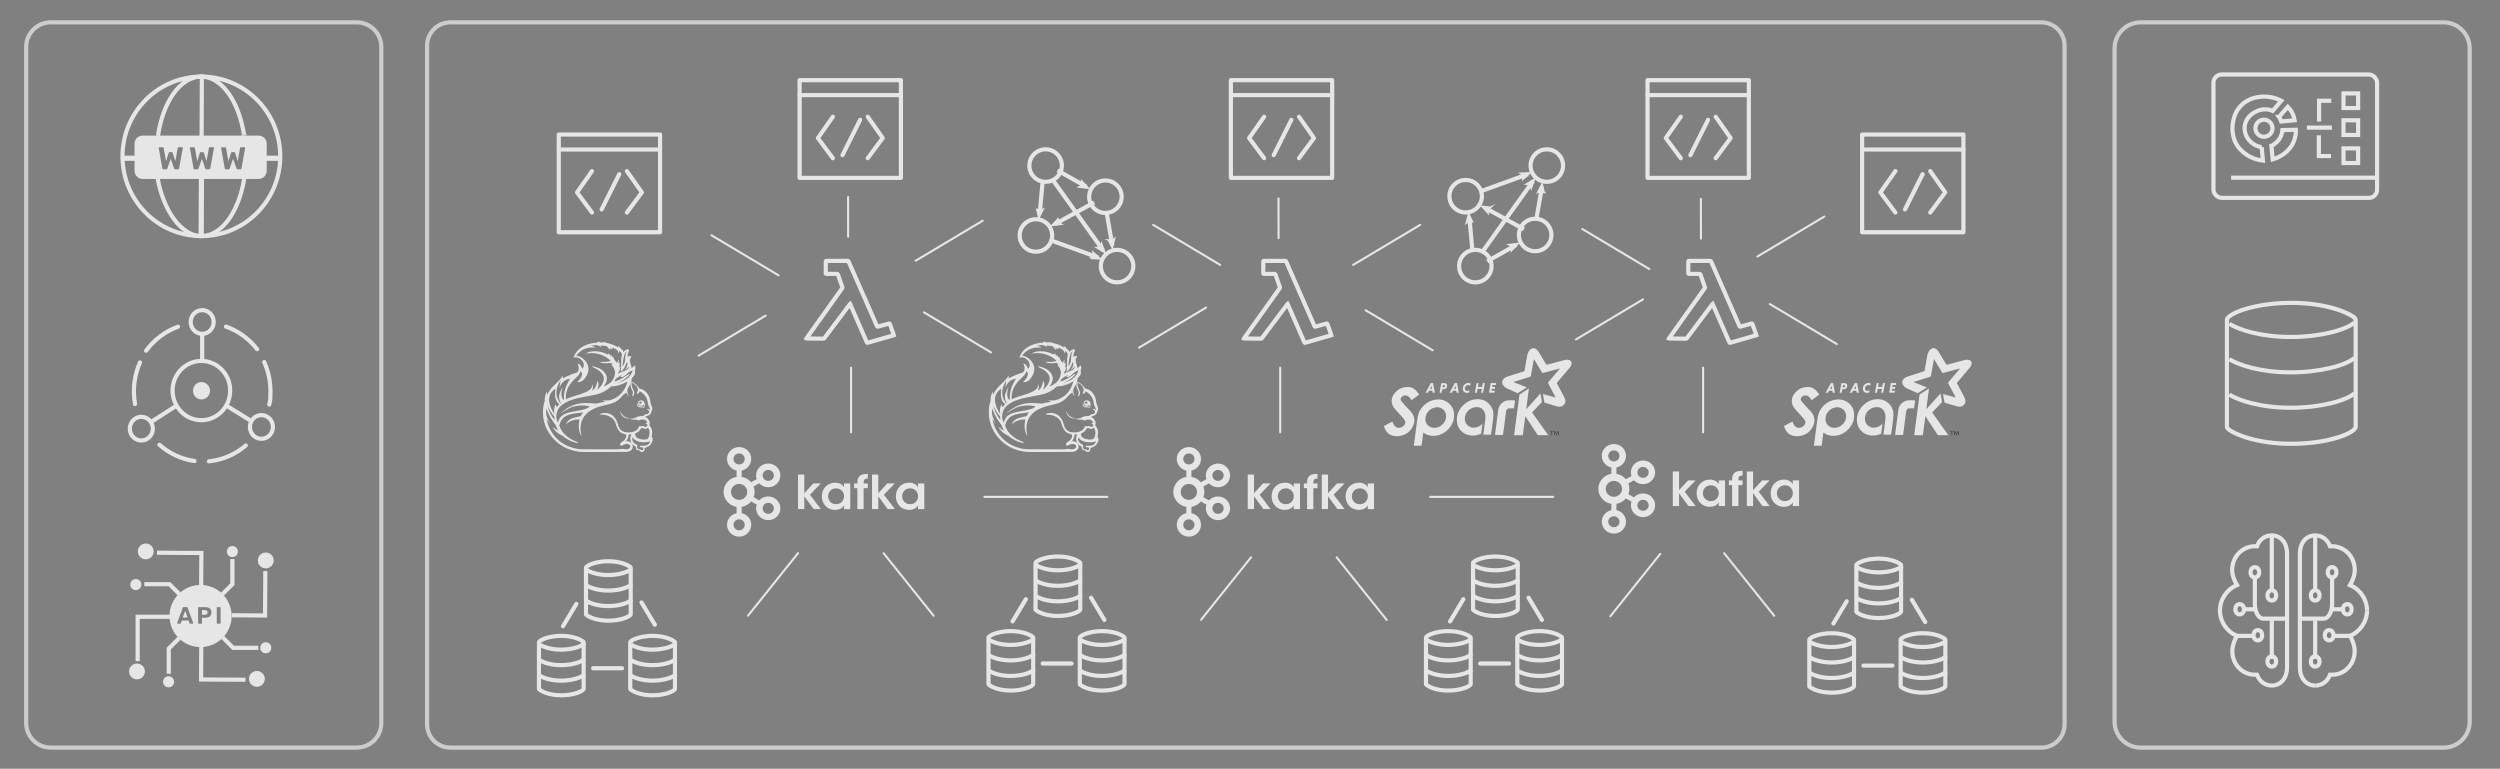 <?xml version="1.0" encoding="UTF-8"?><svg id="Before" xmlns="http://www.w3.org/2000/svg" viewBox="0 0 1200 369"><rect x="0" y="0" width="1200" height="369" fill="#808080" stroke="none"/><defs><style>.cls-1,.cls-2,.cls-3,.cls-4,.cls-5,.cls-6,.cls-7,.cls-8,.cls-9{stroke:#e6e6e6;}.cls-1,.cls-4,.cls-6,.cls-7,.cls-8,.cls-9{fill:none;}.cls-1,.cls-7{stroke-linejoin:round;}.cls-1,.cls-7,.cls-8{stroke-linecap:round;}.cls-10,.cls-2,.cls-5,.cls-11{fill:#e6e6e6;}.cls-12{fill:#ccc;}.cls-13{fill:#3c3a3e;}.cls-2,.cls-3,.cls-7,.cls-8,.cls-9{stroke-width:2px;}.cls-2,.cls-4,.cls-5,.cls-8,.cls-9{stroke-miterlimit:10;}.cls-3{fill:#ececec;}.cls-3,.cls-5,.cls-6,.cls-11{fill-rule:evenodd;}.cls-3,.cls-6{stroke-linecap:square;stroke-linejoin:bevel;}.cls-4{stroke-width:2.5px;}.cls-6{stroke-width:2px;}</style></defs><path class="cls-12" d="m979.83,11.73c5.61,0,10.17,4.56,10.17,10.17v325.79c0,5.61-4.56,10.17-10.17,10.17H216.17c-5.61,0-10.17-4.56-10.17-10.17V21.9c0-5.61,4.56-10.17,10.17-10.17h763.66m0-2H216.17c-6.72,0-12.17,5.45-12.17,12.17v325.79c0,6.72,5.45,12.17,12.17,12.17h763.66c6.72,0,12.17-5.45,12.17-12.17V21.9c0-6.72-5.45-12.17-12.17-12.17h0Z"/><path class="cls-12" d="m1172.91,11.73c6.36,0,11.54,5.17,11.54,11.54v323.06c0,6.36-5.17,11.54-11.54,11.54h-145.38c-6.36,0-11.54-5.17-11.54-11.54V23.27c0-6.36,5.17-11.54,11.54-11.54h145.38m0-2h-145.38c-7.48,0-13.54,6.06-13.54,13.54v323.06c0,7.48,6.06,13.54,13.54,13.54h145.38c7.48,0,13.54-6.06,13.54-13.54V23.27c0-7.48-6.06-13.54-13.54-13.54h0Z"/><path class="cls-12" d="m171.23,11.73c5.95,0,10.79,4.84,10.79,10.79v324.55c0,5.95-4.84,10.79-10.79,10.79H24.35c-5.95,0-10.79-4.84-10.79-10.79V22.52c0-5.95,4.84-10.79,10.79-10.79h146.88m0-2H24.35c-7.06,0-12.79,5.73-12.79,12.79v324.55c0,7.06,5.72,12.79,12.79,12.79h146.88c7.06,0,12.79-5.72,12.79-12.79V22.52c0-7.06-5.72-12.79-12.79-12.79h0Z"/><g id="ai"><path class="cls-9" d="m1111.32,329.06c3.22,0,5.89-1.98,7.09-5.2h1.07c2.78,0,5.42-1.11,7.44-3.12,2.14-2.13,3.32-5.07,3.32-8.27,0-2.59-1.15-5.45-2.24-7.26,4.87-2,8.17-6.84,8.18-12.19"/><path class="cls-9" d="m1136.17,293.03c0-5.32-3.3-10.16-8.17-12.18,1.11-1.8,2.29-4.65,2.29-7.19,0-3.2-1.18-6.15-3.34-8.3-2.01-2-4.73-3.15-7.49-3.16h-1.05c-1.19-3.22-3.86-5.19-7.1-5.2h-.02c-2.13,0-3.96.84-5.29,2.43-1.34,1.59-2.04,3.77-2.05,6.31v54.59c0,5.14,3.02,8.73,7.35,8.74"/><line class="cls-9" x1="1111.29" y1="257" x2="1111.29" y2="283.57"/><ellipse class="cls-9" cx="1111.29" cy="285.81" rx="2.07" ry="2.46"/><ellipse class="cls-9" cx="1119.41" cy="274.69" rx="2.07" ry="2.46"/><ellipse class="cls-9" cx="1126.7" cy="292.45" rx="2.07" ry="2.46"/><ellipse class="cls-9" cx="1117.99" cy="304.92" rx="2.07" ry="2.46"/><ellipse class="cls-9" cx="1111.29" cy="317.51" rx="2.07" ry="2.46"/><line class="cls-9" x1="1111.29" y1="297.77" x2="1111.29" y2="316.27"/><line class="cls-9" x1="1128.77" y1="305.22" x2="1120.17" y2="305.22"/><path class="cls-9" d="m1104.47,296.95h10.91c2.22,0,4.03-3.17,4.03-7.08v-12.72"/><line class="cls-9" x1="1124.63" y1="292.45" x2="1119.13" y2="292.45"/><path class="cls-9" d="m1090.44,329.06c4.34-.01,7.36-3.6,7.35-8.74v-54.59c0-2.54-.71-4.72-2.05-6.31-1.34-1.59-3.17-2.43-5.29-2.43h-.02c-3.24,0-5.91,1.98-7.1,5.2h-1.05c-2.75,0-5.48,1.15-7.49,3.16-2.16,2.15-3.34,5.1-3.34,8.3,0,2.55,1.18,5.39,2.29,7.19-4.87,2.02-8.18,6.87-8.17,12.18,0,5.34,3.31,10.19,8.18,12.19-1.09,1.8-2.25,4.67-2.24,7.26,0,3.2,1.18,6.14,3.32,8.27,2.01,2.01,4.66,3.12,7.44,3.12h1.07c1.2,3.22,3.86,5.2,7.09,5.2"/><line class="cls-9" x1="1090.46" y1="257" x2="1090.46" y2="283.57"/><ellipse class="cls-9" cx="1090.46" cy="285.81" rx="2.07" ry="2.46"/><ellipse class="cls-9" cx="1082.34" cy="274.69" rx="2.07" ry="2.46"/><ellipse class="cls-9" cx="1075.04" cy="292.45" rx="2.07" ry="2.46"/><ellipse class="cls-9" cx="1083.76" cy="304.92" rx="2.07" ry="2.46"/><ellipse class="cls-9" cx="1090.46" cy="317.51" rx="2.07" ry="2.46"/><line class="cls-9" x1="1090.46" y1="297.77" x2="1090.46" y2="316.27"/><line class="cls-9" x1="1072.98" y1="305.22" x2="1081.57" y2="305.22"/><path class="cls-9" d="m1097.27,296.95h-10.91c-2.22,0-4.03-3.17-4.03-7.08v-12.72"/><line class="cls-9" x1="1077.11" y1="292.45" x2="1082.61" y2="292.45"/></g><g id="db"><path class="cls-10" d="m1099.8,146.37c15.68,0,26.55,4.24,29.73,6.92.12.1.18.26.16.43l-.04.28.04.29v.07s.02.04.02.04v50.34c0,.08-.02.17-.07.24-1.46,2.46-12.99,7.04-29.83,7.04-15.67,0-26.55-4.24-29.73-6.92-.11-.09-.17-.22-.17-.36v-50.37s.02-.09.02-.09l.04-.28-.04-.28c-.01-.08-.01-.19.06-.31,1.46-2.46,12.99-7.04,29.83-7.04m0-2c-15.79,0-29.3,4.23-31.55,8.02-.3.51-.4,1.09-.31,1.64-.01.11-.03.21-.03.32v50.39c0,.73.32,1.42.88,1.89,3.53,2.97,14.7,7.39,31.02,7.39s29.3-4.23,31.55-8.02c.23-.38.35-.82.35-1.26v-50.39c0-.11-.02-.22-.03-.33.13-.83-.17-1.69-.84-2.26-3.53-2.97-14.69-7.39-31.02-7.39h0Z"/><path class="cls-9" d="m1070.04,155.42c4.65,2.86,15.05,6.32,29.5,6.32s26.69-3.46,30.6-6.92"/><path class="cls-9" d="m1070.04,172.41c4.65,2.86,15.05,6.32,29.5,6.32s26.69-3.46,30.6-6.92"/><path class="cls-9" d="m1070.04,189.4c4.65,2.86,15.05,6.32,29.5,6.32s26.69-3.46,30.6-6.92"/></g><g id="monitor"><circle class="cls-9" cx="1086.7" cy="61.55" r="4.1"/><path class="cls-9" d="m1085.6,70.63c.2,2.15.39,4.3.59,6.45-1.75-.19-5.37-.83-8.79-3.52-1.04-.82-3.29-2.63-4.69-5.86,0,0-1.13-2.61-1.17-6.12-.01-.82.12-2.31.55-4.18,0,0,0,0,0,0,.32-1.44,1.16-4.22,3.56-6.7,3.01-3.11,6.63-3.82,8.21-4.1.63-.11,2.92-.49,5.86,0,2.3.38,4.09,1.15,5.28,1.76-1.37,1.62-2.74,3.24-4.1,4.86-.9-.39-2.35-.86-4.1-.76-4.01.23-9.21,3.43-9.38,8.79-.15,4.53,3.36,8.71,8.21,9.38Z"/><path class="cls-9" d="m1090.29,70.05c.2,2.15.39,4.3.59,6.45,1.55-.43,4.07-1.37,6.45-3.52.82-.74,2.4-2.2,3.52-4.69,1.13-2.51,1.2-4.77,1.15-5.99-2.14.04-4.29.09-6.43.13-.05.65-.2,1.51-.55,2.47-.44,1.16-1,1.95-1.2,2.22-.64.85-1.27,1.37-1.76,1.76-.67.54-1.29.92-1.76,1.17Z"/><path class="cls-9" d="m1093.93,56.08c.56.73,1.06,2.24,1.06,2.24l6.45-.59c-.15-.88-.47-2.14-1.17-3.52-.69-1.34-1.5-2.31-2.12-2.94l-4.21,4.81Z"/><line class="cls-9" x1="1107.29" y1="61.26" x2="1119.31" y2="61.26"/><polyline class="cls-9" points="1113.16 58.32 1113.16 48.36 1119.02 48.36"/><polyline class="cls-9" points="1113.04 64.95 1113.04 74.91 1118.9 74.91"/><rect class="cls-9" x="1124.88" y="57.74" width="7.03" height="7.03"/><rect class="cls-9" x="1124.88" y="44.84" width="7.03" height="7.03"/><rect class="cls-9" x="1124.88" y="71.22" width="7.03" height="7.03"/><line class="cls-9" x1="1070.95" y1="85.29" x2="1140.41" y2="85.29"/><rect class="cls-9" x="1062.45" y="35.76" width="78.55" height="59.21" rx="3.91" ry="3.91"/></g><g id="sensors"><path class="cls-8" d="m70.13,168.33c3.85-5.24,9.16-9.28,15.3-11.49"/><path class="cls-8" d="m64.81,193.93c-.35-1.96-.53-3.99-.53-6.05,0-4.96,1.04-9.67,2.91-13.91"/><path class="cls-8" d="m93.35,221.29c-6.38-.9-12.17-3.69-16.83-7.8"/><path class="cls-8" d="m117.98,213.83c-4.9,4.19-11.01,6.94-17.71,7.61"/><path class="cls-8" d="m126.84,173.79c1.92,4.29,2.98,9.06,2.98,14.08s-.2,4.28-.57,6.32"/><path class="cls-8" d="m108.47,156.77c5.94,2.09,11.11,5.9,14.95,10.84"/><ellipse class="cls-9" cx="97.05" cy="154.55" rx="5.53" ry="5.69"/><ellipse class="cls-9" cx="67.84" cy="205.76" rx="5.53" ry="5.69"/><ellipse class="cls-9" cx="125.48" cy="204.94" rx="5.53" ry="5.69"/><line class="cls-9" x1="97.05" y1="160.24" x2="97.05" y2="173.24"/><ellipse class="cls-9" cx="96.66" cy="187.47" rx="13.82" ry="14.22"/><line class="cls-9" x1="108.11" y1="194.38" x2="119.95" y2="201.69"/><line class="cls-9" x1="85.21" y1="194.38" x2="72.58" y2="202.51"/><ellipse class="cls-2" cx="96.72" cy="187.56" rx="3.08" ry="3.17"/></g><g id="APIS"><path class="cls-9" d="m106.57,285.39c1.66-1.66,3.32-3.32,4.97-4.97v-12.08"/><path class="cls-9" d="m86.32,285.39c-1.66-1.66-3.32-3.32-4.97-4.97h-12.08"/><path class="cls-9" d="m106.93,305.99c1.66,1.66,3.32,3.32,4.97,4.97,4.03,0,8.05,0,12.08,0"/><circle class="cls-10" cx="65.19" cy="280.59" r="2.66"/><circle class="cls-10" cx="69.95" cy="264.68" r="3.8"/><circle class="cls-10" cx="127.57" cy="269.01" r="3.8"/><circle class="cls-10" cx="123.3" cy="325.85" r="3.8"/><circle class="cls-10" cx="65.75" cy="322.3" r="3.8"/><circle class="cls-10" cx="111.54" cy="264.75" r="2.66"/><circle class="cls-10" cx="127.57" cy="310.93" r="2.66"/><circle class="cls-10" cx="80.92" cy="327.27" r="2.66"/><path class="cls-9" d="m85.97,306.35c-1.66,1.66-3.32,3.32-4.97,4.97v12.08"/><polyline class="cls-9" points="82.06 296.05 66.07 296.05 66.07 317.36"/><polyline class="cls-9" points="111.24 295.33 127.22 295.43 127.36 274.12"/><polyline class="cls-9" points="96.56 281.43 96.66 265.44 75.35 265.3"/><polyline class="cls-9" points="96.62 310.16 96.52 326.15 117.83 326.28"/><path class="cls-10" d="m98.42,292.83h-1.5v2.27h1.5c.39,0,.69-.09.9-.28.22-.19.32-.47.32-.85,0-.33-.1-.61-.29-.82s-.51-.32-.94-.32Z"/><polygon class="cls-10" points="87.7 296.4 90.05 296.4 88.88 293.13 87.7 296.4"/><path class="cls-10" d="m96.27,280.77c-8.24,0-14.92,6.68-14.92,14.92s6.68,14.92,14.92,14.92,14.92-6.68,14.92-14.92-6.68-14.92-14.92-14.92Zm-3.59,18.52s-.1.07-.17.07h-1.18c-.11,0-.2-.03-.25-.08-.05-.05-.09-.1-.1-.15l-.49-1.27h-3.21l-.49,1.27s-.05.1-.1.15c-.05.05-.14.08-.25.08h-1.18c-.07,0-.12-.02-.17-.07s-.07-.1-.07-.17c0-.04,0-.07.01-.1l2.71-7.31c.02-.08.07-.16.14-.22.07-.06.16-.09.28-.09h1.45c.12,0,.22.03.28.09.07.06.11.13.14.22l2.71,7.31s.01.06.01.1c0,.06-.02.12-.07.17Zm8.45-3.89c-.25.38-.61.65-1.06.84-.45.18-.98.27-1.6.27h-1.52v2.57c0,.08-.03.15-.08.2-.05.05-.12.08-.2.08h-1.3c-.08,0-.15-.03-.2-.08-.05-.05-.08-.12-.08-.2v-7.39c0-.08.03-.15.08-.2s.12-.08.2-.08h3.1c.61,0,1.15.1,1.6.28.45.19.8.48,1.06.86.25.38.38.86.38,1.43s-.13,1.05-.38,1.43Zm4.76,3.68c0,.08-.03.15-.08.2-.05.05-.12.08-.2.08h-1.28c-.08,0-.15-.03-.2-.08-.05-.05-.08-.12-.08-.2v-7.39c0-.08.03-.15.08-.2s.12-.08.2-.08h1.28c.08,0,.15.03.2.08.05.05.08.12.08.2v7.39Z"/></g><g id="www"><line class="cls-9" x1="96.77" y1="65.55" x2="96.9" y2="35.76"/><line class="cls-4" x1="127.54" y1="75.96" x2="134.27" y2="75.96"/><ellipse class="cls-9" cx="96.66" cy="75.05" rx="37.86" ry="38.27"/><path class="cls-9" d="m75.82,65.19c2.43-16.36,10.78-28.41,20.7-28.41s18.02,11.71,20.59,27.71"/><path class="cls-9" d="m117.21,85.87c-2.61,15.87-10.82,27.45-20.55,27.45s-18.29-12.43-21.04-27.91"/><path class="cls-4" d="m117.1,64.49c.03.19.06.38.09.58"/><line class="cls-4" x1="58.8" y1="75.96" x2="65.53" y2="75.96"/><path class="cls-10" d="m124.1,65.08h-55.61c-2.17,0-3.92,1.73-3.92,3.86v13.1c0,2.13,1.76,3.86,3.92,3.86h55.61c2.17,0,3.92-1.73,3.92-3.86v-13.1c0-2.13-1.76-3.86-3.92-3.86Zm-36.36,5.97s0,.04-.02.06l-1.75,9.7c-.02.13-.08.24-.18.33-.1.09-.23.14-.39.14h-1.25c-.16,0-.29-.04-.38-.13s-.15-.17-.18-.27l-1.65-4.69-1.63,4.69c-.03.09-.09.18-.18.27-.09.09-.22.13-.39.13h-1.23c-.16,0-.29-.05-.39-.14-.1-.09-.16-.2-.18-.33l-1.75-9.7s-.02-.04-.02-.06v-.05c0-.08.03-.15.09-.22.06-.07.14-.1.23-.1h1.61c.27,0,.42.11.45.32l1.15,6.4,1.25-3.98c.03-.08.08-.17.15-.26s.19-.14.35-.14h.97c.16,0,.28.05.35.14.07.09.12.18.14.26l1.26,3.96,1.14-6.39c.03-.21.18-.32.46-.32h1.61c.09,0,.17.03.23.1.06.07.09.14.09.22v.05Zm14.97,0s0,.04-.02.06l-1.75,9.7c-.02.13-.08.24-.18.33-.1.09-.23.14-.39.14h-1.25c-.16,0-.29-.04-.38-.13s-.15-.17-.18-.27l-1.65-4.69-1.63,4.69c-.03.09-.09.18-.18.27-.09.09-.22.13-.39.13h-1.23c-.16,0-.29-.05-.39-.14-.1-.09-.16-.2-.18-.33l-1.75-9.7s-.02-.04-.02-.06v-.05c0-.08.03-.15.09-.22.06-.07.14-.1.23-.1h1.61c.27,0,.42.11.45.32l1.15,6.4,1.25-3.98c.03-.08.08-.17.15-.26s.19-.14.35-.14h.97c.16,0,.28.05.35.14.07.09.12.18.14.26l1.26,3.96,1.14-6.39c.03-.21.18-.32.46-.32h1.61c.09,0,.17.03.23.1.06.07.09.14.09.22v.05Zm14.97,0s0,.04-.02.06l-1.75,9.7c-.02.13-.08.24-.18.33-.1.09-.23.14-.39.14h-1.25c-.16,0-.29-.04-.38-.13s-.15-.17-.18-.27l-1.65-4.69-1.63,4.69c-.03.09-.09.18-.18.27-.09.09-.22.13-.39.13h-1.23c-.16,0-.29-.05-.39-.14-.1-.09-.16-.2-.18-.33l-1.75-9.7s-.02-.04-.02-.06v-.05c0-.08.03-.15.09-.22.06-.07.14-.1.23-.1h1.61c.27,0,.42.11.45.32l1.15,6.4,1.25-3.98c.03-.08.08-.17.15-.26s.19-.14.35-.14h.97c.16,0,.28.05.35.14.07.09.12.18.14.26l1.26,3.96,1.14-6.39c.03-.21.18-.32.46-.32h1.61c.09,0,.17.03.23.1.06.07.09.14.09.22v.05Z"/><line class="cls-4" x1="96.56" y1="114.04" x2="96.69" y2="84.25"/></g><g id="db-group"><g id="db-2"><path class="cls-10" d="m269.44,306.22c5.1,0,8.53,1.51,9.72,2.42v.03s0,21.75,0,21.75c-.79.74-4.43,2.33-9.73,2.33s-8.54-1.51-9.73-2.43v-21.65h0s.01-.14.01-.14c.82-.75,4.45-2.32,9.71-2.32m0-2c-5.8,0-10.77,1.85-11.6,3.51-.11.22-.15.48-.12.72,0,.05-.01.09-.01.14v22.09c0,.32.12.62.32.83,1.3,1.3,5.4,3.24,11.4,3.24s10.77-1.85,11.6-3.51c.08-.17.13-.36.13-.55v-22.09s0-.1-.01-.14c.05-.36-.06-.74-.31-.99-1.3-1.3-5.4-3.24-11.4-3.24h0Z"/><path class="cls-9" d="m258.5,309.06c1.71,1.25,5.53,2.77,10.84,2.77s9.81-1.51,11.25-3.03"/><path class="cls-9" d="m258.5,316.51c1.71,1.25,5.53,2.77,10.84,2.77s9.81-1.51,11.25-3.03"/><path class="cls-9" d="m258.5,323.95c1.71,1.25,5.53,2.77,10.84,2.77s9.81-1.51,11.25-3.03"/></g><g id="db-3"><path class="cls-10" d="m313.27,306.22c5.1,0,8.53,1.51,9.72,2.42v.03s0,21.75,0,21.75c-.79.74-4.43,2.33-9.73,2.33s-8.54-1.51-9.73-2.43v-21.65h0s.01-.14.01-.14c.82-.75,4.45-2.32,9.71-2.32m0-2c-5.8,0-10.77,1.85-11.6,3.51-.11.22-.15.48-.12.72,0,.05-.01.09-.01.14v22.09c0,.32.12.62.32.83,1.3,1.3,5.4,3.24,11.4,3.24s10.77-1.85,11.6-3.51c.08-.17.13-.36.13-.55v-22.09s0-.1-.01-.14c.05-.36-.06-.74-.31-.99-1.3-1.3-5.4-3.24-11.4-3.24h0Z"/><path class="cls-9" d="m302.33,309.06c1.71,1.25,5.53,2.77,10.84,2.77s9.81-1.51,11.25-3.03"/><path class="cls-9" d="m302.33,316.51c1.71,1.25,5.53,2.77,10.84,2.77s9.81-1.51,11.25-3.03"/><path class="cls-9" d="m302.33,323.95c1.71,1.25,5.53,2.77,10.84,2.77s9.81-1.51,11.25-3.03"/></g><g id="db-4"><path class="cls-10" d="m292.03,270.4c5.1,0,8.53,1.51,9.72,2.42v.03s0,21.75,0,21.75c-.79.74-4.43,2.33-9.73,2.33s-8.54-1.51-9.73-2.43v-21.65h0s.01-.14.01-.14c.82-.75,4.45-2.32,9.71-2.32m0-2c-5.8,0-10.77,1.85-11.6,3.51-.11.22-.15.48-.12.72,0,.05-.01.09-.01.14v22.09c0,.32.12.62.32.83,1.3,1.3,5.4,3.24,11.4,3.24s10.77-1.85,11.6-3.51c.08-.17.13-.36.13-.55v-22.09s0-.1-.01-.14c.05-.36-.06-.74-.31-.99-1.3-1.3-5.4-3.24-11.4-3.24h0Z"/><path class="cls-9" d="m281.09,273.25c1.71,1.25,5.53,2.77,10.84,2.77s9.81-1.51,11.25-3.03"/><path class="cls-9" d="m281.09,280.7c1.71,1.25,5.53,2.77,10.84,2.77s9.81-1.51,11.25-3.03"/><path class="cls-9" d="m281.09,288.14c1.71,1.25,5.53,2.77,10.84,2.77s9.81-1.51,11.25-3.03"/></g><line class="cls-8" x1="307.93" y1="289.18" x2="314.33" y2="299.85"/><line class="cls-8" x1="284.7" y1="320.75" x2="298.57" y2="320.75"/><line class="cls-8" x1="270.24" y1="300.56" x2="276.64" y2="289.89"/></g><g id="Kafka"><path id="path3139" class="cls-10" d="m356.68,218.42h0c-.49-.48-1.16-.77-1.91-.77s-1.42.29-1.9.77h-.01c-.48.47-.79,1.14-.79,1.87s.3,1.39.79,1.86h.01c.48.49,1.15.78,1.9.78s1.43-.29,1.91-.76h0c.49-.48.78-1.14.78-1.88s-.3-1.39-.78-1.87c0,0,0,0,0,0Zm-1.91,36.12h0c.75,0,1.43-.3,1.91-.77h0c.49-.48.78-1.14.78-1.87s-.3-1.39-.78-1.87h0c-.49-.48-1.16-.77-1.91-.77s-1.42.29-1.9.77h-.01c-.48.48-.79,1.13-.79,1.87s.3,1.39.79,1.86h.01c.48.48,1.15.78,1.9.78h0Zm14.7-7.99h0c.67-.17,1.27-.59,1.64-1.23l.05-.09h0c.33-.6.39-1.3.21-1.91-.18-.66-.61-1.24-1.26-1.61l-.04-.03c-.63-.34-1.35-.41-2.01-.24-.67.16-1.27.6-1.64,1.23-.37.62-.45,1.34-.27,2,.18.65.61,1.24,1.26,1.61h0c.64.36,1.37.43,2.05.26h0Zm-11.93-13.15h0c-.71-.69-1.69-1.12-2.77-1.12s-2.05.43-2.76,1.12c-.7.69-1.14,1.64-1.14,2.7s.43,2.01,1.14,2.71c.71.69,1.68,1.12,2.76,1.12s2.06-.43,2.77-1.12c.71-.7,1.14-1.65,1.14-2.71s-.43-2.01-1.14-2.7h0Zm-1.56-4.5h0c1.57.25,2.98.99,4.06,2.05h0c.17.17.34.35.49.53l2.69-1.52c-.36-1.07-.38-2.19-.09-3.24.38-1.4,1.32-2.66,2.71-3.45l.05-.03c1.38-.76,2.95-.92,4.37-.55,1.43.38,2.73,1.29,3.54,2.65h0c.8,1.36.96,2.92.58,4.32-.38,1.4-1.32,2.67-2.71,3.45l-.37.21h-.04c-1.29.6-2.71.69-4.01.36-1.07-.28-2.05-.86-2.82-1.69l-2.69,1.52c.31.8.48,1.66.48,2.57s-.17,1.78-.48,2.58l2.69,1.52c.77-.84,1.75-1.41,2.82-1.69,1.44-.38,3.03-.22,4.42.57l.09.04h0c1.34.8,2.24,2.03,2.62,3.42.38,1.39.22,2.95-.58,4.31l-.05.09h0c-.81,1.3-2.08,2.19-3.48,2.56-1.44.37-3.03.21-4.42-.57h0c-1.4-.8-2.33-2.06-2.71-3.46-.29-1.04-.27-2.16.09-3.23l-2.69-1.52c-.15.18-.32.36-.49.53h0c-1.08,1.07-2.49,1.8-4.06,2.05v3.04c1.12.23,2.12.78,2.91,1.54h0c1.05,1.03,1.7,2.46,1.7,4.03s-.65,2.98-1.7,4.01v.02h0c-1.06,1.03-2.51,1.67-4.12,1.67s-3.05-.64-4.11-1.67h0v-.02c-1.05-1.03-1.71-2.45-1.71-4.01s.65-2.99,1.71-4.02h0s0,0,0,0c.78-.77,1.79-1.31,2.9-1.54v-3.04c-1.57-.24-2.98-.98-4.05-2.04h-.01c-1.34-1.33-2.19-3.14-2.19-5.16s.84-3.83,2.19-5.15h.01c1.08-1.06,2.48-1.8,4.05-2.05v-3.03c-1.11-.24-2.12-.78-2.9-1.55h0c-1.05-1.04-1.71-2.46-1.71-4.03s.65-2.99,1.71-4.02h0c1.06-1.04,2.51-1.67,4.11-1.67s3.06.64,4.12,1.67h0s0,0,0,0c1.05,1.03,1.7,2.46,1.7,4.02s-.65,2.99-1.7,4.02h0c-.78.77-1.79,1.32-2.91,1.56,0,0,0,3.03,0,3.03Zm15.13-2.02l-.02-.03c-.37-.61-.96-1.02-1.62-1.2-.68-.18-1.41-.1-2.05.26h0c-.65.36-1.08.95-1.26,1.6-.18.65-.1,1.38.27,2v.02c.39.62.98,1.04,1.64,1.21.67.18,1.41.11,2.05-.26l.03-.02c.63-.37,1.05-.95,1.22-1.58.18-.66.11-1.38-.26-2h0"/><path id="path3141" class="cls-10" d="m383.06,227.76h3.01v8.97l4.33-4.69h3.6l-5.23,5.43,5.25,6.89h-3.44l-4.52-6.15v6.15h-3.01v-16.6"/><path id="path3143" class="cls-10" d="m397.49,238.26c0,1.53,1.12,3.75,3.83,3.75,1.67,0,2.78-.85,3.35-1.97.3-.54.44-1.12.48-1.73.02-.58-.09-1.19-.35-1.73-.53-1.16-1.7-2.17-3.51-2.17-2.43,0-3.81,1.93-3.81,3.83,0,0,0,.02,0,.02Zm10.64,6.11h-3.01v-1.77c-.8,1.43-2.48,2.15-4.24,2.15-4.04,0-6.4-3.08-6.4-6.55,0-3.88,2.87-6.53,6.4-6.53,2.29,0,3.69,1.19,4.24,2.18v-1.8h3.01v12.32"/><path id="path3145" class="cls-10" d="m411.54,234.32h-1.56v-2.27h1.56v-.69c0-3.66,2.85-3.88,5-3.9v2.26c-.76,0-2,0-2,1.73v.6h2v2.27h-2v10.05h-3.01v-10.05"/><path id="path3147" class="cls-10" d="m418.58,227.76h3v8.97l4.33-4.69h3.6l-5.23,5.43,5.25,6.89h-3.44l-4.52-6.15v6.15h-3v-16.6"/><path id="path3149" class="cls-10" d="m433.02,238.26c0,1.53,1.12,3.75,3.83,3.75,1.67,0,2.77-.85,3.35-1.97.3-.54.44-1.12.48-1.73.02-.58-.09-1.19-.35-1.73-.53-1.16-1.7-2.17-3.51-2.17-2.43,0-3.81,1.93-3.81,3.83,0,0,0,.02,0,.02Zm10.64,6.11h-3.01v-1.77c-.8,1.43-2.48,2.15-4.24,2.15-4.04,0-6.4-3.08-6.4-6.55,0-3.88,2.87-6.53,6.4-6.53,2.29,0,3.69,1.19,4.24,2.18v-1.8h3.01v12.32"/></g><g id="Spark"><path class="cls-11" d="m746.68,190.77c-.08-.17-.11-.25-.16-.33-1.13-2.15-2.25-4.3-3.4-6.44-.11-.22-.1-.34.06-.53,1.8-2.1,3.57-4.21,5.37-6.3.06-.07.12-.15.14-.28-.52.14-1.04.27-1.57.41-2.17.57-4.35,1.15-6.5,1.73-.2.05-.29,0-.39-.17-1.23-2.06-2.47-4.12-3.71-6.15-.06-.11-.13-.21-.27-.3-.1.55-.2,1.09-.3,1.64-.35,1.94-.69,3.86-1.03,5.8-.04.21-.09.42-.11.63-.02.2-.12.27-.3.33-2.56.8-5.11,1.61-7.66,2.42-.11.04-.22.08-.34.19,2.09.83,4.18,1.66,6.3,2.5-.08.06-.13.11-.18.15-1.31.84-2.61,1.69-3.92,2.54-.16.1-.28.12-.46.04-1.56-.7-3.13-1.39-4.7-2.09-.7-.31-1.33-.73-1.82-1.33-1.11-1.36-.89-2.9.59-3.86.48-.31,1.04-.54,1.58-.72,2.5-.82,5.02-1.6,7.52-2.39.21-.07.31-.16.35-.39.34-1.94.68-3.89,1.03-5.8.19-1.04.29-2.1.79-3.05.19-.37.42-.72.7-1.03,1-1.11,2.39-1.15,3.45-.1.36.36.66.77.93,1.21,1.16,1.9,2.3,3.8,3.45,5.72.13.23.26.27.5.21,2.8-.75,5.6-1.49,8.42-2.23.58-.15,1.16-.21,1.76-.1,1.29.24,1.86,1.22,1.42,2.48-.2.57-.54,1.05-.93,1.5-1.96,2.3-3.92,4.61-5.86,6.91-.16.19-.16.32-.05.53,1.17,2.21,2.33,4.41,3.51,6.65.28.53.49,1.08.5,1.69.01,1.38-1,2.51-2.37,2.72-.77.11-1.48-.05-2.21-.27-1.76-.54-3.51-1.08-5.28-1.61-.16-.05-.23-.11-.26-.29-.2-1.24-.42-2.48-.64-3.71,0-.03,0-.07.01-.15,2.01.55,4,1.1,6.07,1.67"/><path class="cls-11" d="m743.2,208.91c-1.58,0-3.16-.01-4.76,0-.21,0-.33-.06-.44-.24-1.87-2.86-3.77-5.72-5.63-8.56-.06-.09-.12-.18-.23-.33-.4,3.08-.8,6.09-1.2,9.11h-4.15c.05-.4.09-.8.14-1.18.4-3.11.81-6.18,1.22-9.29.39-2.96.77-5.92,1.17-8.88.01-.09.07-.2.14-.25,1.43-.93,2.86-1.85,4.3-2.78.02-.01.05-.01.12-.04-.43,3.31-.86,6.59-1.29,9.87.02.01.03.02.05.04,2.25-2.49,4.5-4.99,6.79-7.52.07.38.12.71.18,1.04.16.94.32,1.88.49,2.82.04.19-.02.3-.14.44-1.45,1.52-2.9,3.05-4.35,4.59-.06.07-.12.14-.2.22.05.07.09.15.13.21,2.5,3.51,4.99,7.02,7.49,10.53.05.06.11.11.17.17v.06"/><path class="cls-11" d="m694.15,199.63c-.06-.32-.11-.8-.25-1.24-.7-2.14-2.89-3.31-5.17-2.79-2.5.58-4.3,2.55-4.53,5.11-.19,1.89.82,3.71,2.71,4.38,1.52.55,2.99.32,4.35-.5,1.8-1.08,2.78-2.68,2.9-4.96h-.02Zm-10.97,7.98c-.12.92-.24,1.79-.35,2.66-.15,1.16-.3,2.31-.45,3.48-.02.13-.06.2-.2.19-1.14,0-2.28,0-3.42,0-.03,0-.05-.01-.11-.03.07-.55.14-1.09.21-1.64.25-1.92.5-3.83.76-5.75.29-2.19.52-4.38.9-6.56.66-3.86,3.95-7.17,7.78-8.01,2.23-.48,4.35-.26,6.3,1,1.94,1.25,3.05,3.08,3.31,5.34.36,3.22-.83,5.89-3.11,8.13-1.5,1.45-3.31,2.38-5.37,2.69-2.14.32-4.15-.03-5.95-1.29-.07-.05-.14-.09-.25-.16"/><path class="cls-11" d="m681.26,189.32c-1.28.95-2.51,1.87-3.74,2.79-.2-.31-.38-.63-.59-.92-.54-.75-1.2-1.31-2.17-1.38-.81-.06-1.5.21-2.05.8-.49.53-.55,1.29-.1,1.89.5.66,1.06,1.29,1.62,1.9.94,1.02,1.92,1.99,2.84,3.02.84.93,1.52,1.97,1.73,3.25.25,1.51-.05,2.93-.77,4.27-1.32,2.45-3.4,3.89-6.15,4.32-1.21.2-2.42.16-3.6-.19-1.57-.46-2.66-1.49-3.37-2.93-.25-.51-.44-1.06-.66-1.61,1.37-.73,2.71-1.45,4.06-2.17.05.11.08.21.12.3.23.46.42.95.71,1.38.85,1.26,2.22,1.65,3.6,1.02.36-.16.7-.39,1-.65.89-.8,1.06-1.9.4-2.9-.38-.57-.86-1.09-1.32-1.6-1.11-1.23-2.26-2.42-3.34-3.69-.75-.86-1.25-1.87-1.42-3.02-.18-1.27.08-2.46.73-3.51,1.63-2.64,4-4,7.14-3.92,1.79.06,3.22.9,4.32,2.3.33.41.64.84.97,1.29"/><path class="cls-11" d="m711.56,203.4c-.21,1.59-.41,3.11-.61,4.61-.01.08-.07.18-.14.21-3.11,1.43-7.17,1.23-9.69-1.65-1.36-1.55-1.94-3.4-1.85-5.43.2-4.73,4.12-8.88,8.82-9.46,2.74-.34,5.14.4,6.99,2.54,1.27,1.45,1.85,3.19,1.76,5.11-.06,1.27-.26,2.52-.41,3.77-.22,1.78-.47,3.57-.7,5.34,0,.06-.02.13-.04.21h-3.69c.05-.41.09-.81.15-1.21.27-2.06.56-4.12.8-6.18.15-1.28.05-2.56-.53-3.74-.62-1.26-1.67-1.93-3.05-2.08-2.85-.3-5.57,1.68-6.15,4.47-.4,1.85.23,3.63,1.71,4.61,1.44.95,2.96.96,4.53.34.8-.31,1.47-.81,2.11-1.48"/><path class="cls-11" d="m727.23,192.17c-.17,1.28-.34,2.55-.5,3.83-.78,0-1.55,0-2.32,0-.62,0-1.19.41-1.38.99-.07.23-.1.47-.13.71-.39,2.96-.77,5.89-1.16,8.82-.1.74-.19,1.49-.29,2.24h-3.86c.07-.57.14-1.11.21-1.66.25-1.91.5-3.83.75-5.72.22-1.65.42-3.31.67-4.96.35-2.21,2.54-4.18,4.76-4.27,1.06-.05,2.13,0,3.22,0"/><path class="cls-13" d="m747.84,208.91v-1.63h0l-.64,1.63h-.2l-.64-1.63h-.01v1.63h-.32v-1.95h.5l.58,1.48.57-1.48h.49v1.95h-.32Zm-2.83-1.69v1.69h-.32v-1.69h-.61v-.26h1.54v.26h-.61"/><path class="cls-10" d="m686.4,186.59h.95l-.23-1.45-.73,1.45Zm1.11.93h-1.59l-.5.99h-1.13l2.48-4.64h1.09l.84,4.64h-1.04l-.15-.99"/><path class="cls-10" d="m693.19,184.82h-.57l-.19,1.07h.57c.34,0,.61-.22.61-.65,0-.28-.17-.42-.42-.42h0Zm-1.37-.93h1.49c.78,0,1.32.46,1.32,1.26,0,1-.71,1.68-1.72,1.68h-.64l-.3,1.7h-.97l.82-4.64"/><path class="cls-10" d="m697.92,186.59h.95l-.23-1.45-.73,1.45Zm1.1.93h-1.59l-.5.99h-1.13l2.48-4.64h1.09l.84,4.64h-1.04l-.15-.99"/><path class="cls-10" d="m705.18,188.36c-.33.15-.69.24-1.05.24-1.23,0-2-.92-2-2.07,0-1.47,1.24-2.71,2.71-2.71.37,0,.7.09.98.24l-.14,1.11c-.2-.23-.53-.38-.94-.38-.84,0-1.6.76-1.6,1.65,0,.67.42,1.2,1.09,1.2.41,0,.8-.16,1.07-.37l-.13,1.1"/><path class="cls-10" d="m711.27,186.65h-2.02l-.33,1.87h-.97l.82-4.64h.97l-.33,1.83h2.02l.33-1.83h.97l-.82,4.64h-.97l.33-1.87"/><path class="cls-10" d="m714.75,188.51l.82-4.64h2.57l-.16.93h-1.6l-.16.9h1.47l-.16.93h-1.47l-.16.93h1.6l-.16.93h-2.57"/></g><g id="Flink"><polygon class="cls-10" points="303.3 181.56 303.3 181.56 303.3 181.56 303.3 181.56"/><path class="cls-10" d="m305.9,193.31c-.29.46-.35,1.33.31,1.84,1.08.82,2.03.12,2.66.53.2.13.33.02.41-.2.18-.5.26-1.02.2-1.55-.03-.25-.08-.51-.18-.75-.39-.92-1.59-1.3-2.47-.8-.11.06-.22.14-.32.22-.11.09-.21.19-.32.29.05.06.09.11.14.16.11.11.15.24.11.39-.1.46-.01.9.35,1.14.35.23,1.44.54,2.09-.33.31.58.09,1.07.05,1.1,0,0-.3-.29-1.08-.25-.43.02-1.01-.09-1.38-.34-.44-.3-.53-.85-.55-1.38,0-.02,0-.03,0-.08Zm2.09-.06c0,.32-.26.58-.58.58s-.58-.26-.58-.58.26-.58.58-.58.58.26.58.58Z"/><path class="cls-10" d="m301,188.83s0-.07,0-.1c-.01-.02-.03-.05-.04-.07.03.05.05.11.04.17Z"/><path class="cls-10" d="m302.23,184.88s-.02,0-.04,0c0,.01-.01.03-.02.04.01-.01.04-.03.05-.04Z"/><path class="cls-10" d="m312.79,209.7c.03-.19.06-.36.09-.54.07-.39.15-.79.18-1.2.09-1.46-.36-2.73-1.36-3.79l.03-.16c.05-.22.11-.5.14-.77.08-.67-.13-1.27-.66-1.84-.02-.02-.03-.04-.04-.05-.13-.38-.4-.69-.82-.9-.24-.12-.5-.21-.76-.27.32-.13.64-.29.96-.49.04-.02.05-.03.05-.03,1.06-.16,1.9-.98,2.08-2.03,0-.02,0-.05.01-.07,0-.04.01-.09.02-.11.42-.65.49-1.38.22-2.16-.09-.25-.2-.51-.29-.73-.08-.18-.15-.35-.22-.52-.07-.2-.16-.42-.18-.61-.05-.55-.13-1.28-.33-2.01-.42-1.51-1.15-2.69-2.23-3.62-.99-.84-2.04-1.21-3.46-1.42.19.3-.06.44.07.78.06.14.07.27.07.39,2.44.83,4.28,3.05,4.59,5.71,0,.08.02.16.02.24.02.22.04.45.11.67.08.26.2.5.32.73.05.1.09.19.14.29.04.09.08.18.12.26.09.18.18.39.26.59.07.18.14.58.05.83,0,0-.46-.58-.92-.63-.44-.04-.55.27-.55.27,0,0,.89.31,1.14.99-.03.36-.16.66-.39.89-.28.29-.57.38-.87.42-.34.05-.59-.11-.59-.11,0,0-.19,1.04-2.33,1.04h-.13c-.63,0-1.24.17-1.91.55-.89.73-2.88.66-2.88.66-.56-.09-1.08-.24-1.59-.44-.94-.37-1.76-.91-2.4-1.7-.34-.43-.6-.9-.78-1.41-.02-.05-.04-.09-.05-.14,0,.5.1.98.31,1.43.44.9,1.17,1.5,2.08,1.88.79.34,1.62.45,2.47.41l.18.2c.09.1.18.13.24.14.35.08.71.12,1.12.12.16,0,1.11-.22,2.09.27.09.04.21.1.35.1.07,0,.14-.01.21-.04l.11-.04c.23-.09.68-.27.68-.27,2.79-.61,3.19,1.49,3.19,1.49-.07-.03-.16-.06-.25-.06-.11,0-.21.04-.31.11l-.32.24.48.3c.1.06.19.12.27.17.11.07.15.18.15.34-.01.43-.51.87-.99.87-.05,0-.11,0-.16-.02-.19-.04-.3-.11-.36-.22-.06-.09-.18-.19-.33-.19h-.13c-.15.01-.31.02-.46.05h-.04c-.21.06-.41.1-.6.1-.07,0-.13,0-.2-.02-.09-.02-.18-.04-.27-.06l-.42-.1-.07.25c-.11.37-.28.71-.53,1.03-.54.69-1.26,1.17-2.21,1.48-.7.23-1.46.35-2.25.35-.42,0-.86-.03-1.31-.1-1.7-.24-2.89-1.16-3.52-2.74-.11-.26-.18-.55-.25-.83-.04-.16-.08-.3-.12-.45-.22-.76-.51-1.44-.87-2.07-.66-1.16-1.49-1.98-2.52-2.52-.83-.43-1.73-.66-2.69-.66-.4,0-.81.04-1.23.11-.17.03-.35.05-.52.11-.91.35-1.02.51-1.02.51l.44.03c.07,0,.23.02.39.05.18.02.36.05.43.05.31.01.6.03.88.06,1.2.12,2.29.49,3.25,1.09,1.28.81,2.07,1.82,2.4,3.07.21.77.5,1.54.87,2.28.22.44.5.96.92,1.4.58.63,1.33,1.05,2.35,1.34.27.08.54.16.77.23.03,0,.05.02.08.1.13.33.16.65.09.98-.1.51-.35.99-.75,1.46-.32.37-.74.66-1.15.93-.22.15-.44.31-.63.48-.24.21-.37.48-.35.78.01.24.03.65.44.65.09,0,.19-.02.35-.07.07-.02.14-.05.2-.08l.36-.16c.2-.09.4-.17.6-.26.4-.17.79-.25,1.17-.25.2,0,.39.02.58.07.55.13,1.05.43,1.16.86,0,0,.38,1.66-2.37,1.64-.22,0-.45-.05-.69-.11l-.13-.03c-.26-.06-.5-.09-.72-.09-.21,0-.4.04-.59.07h-.09c-.55.11-1.14.16-1.91.16-.34,0-16.38-.01-16.38-.01-1.45,0-2.82-.2-4.08-.53-5.24-1.37-8.97-4.31-11.41-8.78-.88-1.63-1.49-3.39-1.8-5.26.02.03,1.75,2.65,1.75,2.65,0,0-1.91-3.46-1.99-5.52-.03-.72.04-1.47.13-2.2.06.19.11.37.18.55.89,2.54,2.25,4.92,4.14,7.28.05.06.08.12.1.18.29.9.69,1.75,1.18,2.55-1.11-.23-2.69-1.78-2.69-1.78l.21.4c1.24,2.38,4.14,3.83,4.71,4.04,1.67,1.48,3.69,2.56,6.02,3.19.13.04.26.07.4.1l1.14.27-.73-.7c-.08-.08-.17-.11-.23-.13-1.65-.59-3.15-1.42-4.48-2.46-1.73-1.36-2.98-3.03-3.7-4.96-.09-.23-.08-.35-.04-.46.04-.11.07-.21.09-.32.02-.07.03-.13.05-.18.39-1.26.97-2.24,1.78-3.01.76-.71,1.73-1.24,2.97-1.6,1.18-.35,2.42-.51,3.63-.66l.52-.07c.68-.09,1.37-.19,2.03-.3l.35-.05c-.45.58-.84,1.2-1.16,1.85-.08.03-2.53.58-2.82.64-3.88.83-4.14,3.29-4.14,3.29,0,0,1.68-2.22,5.71-2.34h.14c.16,0,.32,0,.49.01-1.12,5.84,1.05,7.87,1.03,7.8-.49-1.87-.61-3.57-.38-5.19.31-2.11,1.24-3.93,2.77-5.41,1.04-1.01,2.35-1.85,4-2.58,1.44-.64,2.95-1.03,4.37-1.37l.27-.06c1.04-.25,2.1-.51,3.13-.81,1.6-.47,2.98-1.24,4.13-2.29.17-.16.37-.34.54-.56.81-1.05,1.72-1.84,2.78-2.43.15.67.53,1.3,1.15,1.68-.66-1.13-.99-2.27-.68-3.33.3-.95.79-1.42,1.31-2.34.62-1.2.69-2.9.7-2.9.11-.12.19-.23.31-.35.14-.14.28-.29.42-.43.42-.43.73-.98.86-1.63.13-.68-.17-1.04-.17-1.04.11-.42.27-.82.3-1.24.06-.78-.18-1.49-.29-1.49-.05,0-1,1.08-1.51,1.28-.12-.74-.31-1.49-.61-2.42-.22-.7-.28-1.28-.19-1.82.07-.4.55-.96.55-.96l.23-.27-.31-.16c-.05-.03-.45-.12-.59-.12-.39,0-.71.14-.95.41-.05-.32-.05-.64-.02-.97.05-.56.28-1.08.46-1.47.06-.12.13-.28.18-.44.06-.21.03-.4-.08-.55-.11-.15-.29-.23-.5-.23-.18,0-.35.03-.49.09-.64.24-1.14.65-1.49,1.22-.12-.13-.22-.28-.29-.46-.09-.23-.2-.45-.3-.65-.09-.17-.21-.25-.35-.25-.1,0-.18.04-.24.1-.18-.49-.49-.91-.9-1.23-.03-.02-.05-.04-.09-.06l-.56-.34s.11.72.11.72c-1.43-.93-3-1.6-4.69-2-.13-.03-.27-.06-.41-.09-.41-.08-1.59-.54-1.8-.61-.05-.02.04.34.04.34-.17,0-1.14-.2-1.17-.2l-.08.29s-1.29-.59-1.55-.59c0,0-.26.48-.3.48-1.17.07-2.3.25-3.34.5-1.83.46-3.37,1.14-4.68,2.08-1.15.83-1.98,1.75-2.58,2.78-.3.52-.75,1.34-.83,1.87.33-.12,1.03-.14,1.15-.14.59,0,1.47.34,2.11.81.69.5,1.18,1.13,1.45,1.86.39,1.05.21,2.03-.53,2.91-.23-.78-.55-1.36-.98-1.84-.3-.34-.66-.59-1.06-.75-.06-.03-.13-.04-.19-.05h-.1s.51,1.14.57,1.62c.13,1.04,0,2.49-1.01,2.78-.3.08-.59.21-.89.31-.54.19-1.09.38-1.64.58-1.53.57-2.9,1.21-4.17,1.96.39-.59.03-1.21-.08-1.33-.04.62-1.98,2.7-2.35,3.02-1.37,1.16-2.41,2.24-3.27,3.38-.66.89-1.25,1.82-1.74,2.78-.05-.51-.06-1.02-.04-1.54,0-.23-1.28,1.96-1.06,4.17,0,0,0,.03-.02.1-.41,1.3-.68,2.6-.79,3.86-.41,4.61.74,8.87,3.41,12.56,2.85,3.93,6.71,6.57,11.48,7.68,1.27.29,2.67.57,4.68.57h8.41l11.48-.02s1.35,0,2.12-.42c.65-.36,1.03-.71,1.3-1.33.41-.96.06-2.19-.82-2.83-.52-.38-1.14-.57-1.9-.57-.07,0-.14,0-.21,0-.07,0-.15,0-.22.01.59-.6.99-1.3,1.19-2.1.09-.36.12-.73.09-1.11v-.02s.18,0,.18,0c.4-.02.81-.04,1.21-.07-.13.17-.23.37-.31.59-.2.62-.28,1.14-.26,1.63.04.86.36,1.66.97,2.39.47.56,1.04,1.01,1.75,1.37-.07.3-.05.61.05.91.08.23.23.41.45.54.24.13.5.22.78.22.1,0,.2.02.31,0,.43.96,1.49.83,1.49.83.87-.2,1.17-1.02,1.08-1.69-.01-.08-.03-.16-.04-.24l.05-.02c.23-.06.47-.12.71-.2,1.61-.56,2.64-1.66,3.08-3.26.2-.72.05-1.34-.42-1.84Zm-11.99-25.29c-2.46,6.84-8.2,7.77-8.78,7.77,0,0-1.87.14-2.7-.06.03.12.43.58,1.37.71-.36.08-.74.15-1.1.2-.98.14-2.13.33-3.28.68-.05.01-.1.02-.16.02h-.03c-1.07-.07-2.14-.15-3.2-.23-.65-.05-1.24-.07-1.82-.07-.69,0-1.33.03-1.95.1-1.41.15-2.81.49-4.15,1.01-3.86,1.65-5.92,3.85-5.92,3.85,0,0,3.95-2.66,6.05-3.2,4.58-1.17,7.49-.2,8.01-.07-.32.19-.63.39-.93.61-.24.18-.51.31-.82.43-.23.09-.47.17-.73.25-1.06.33-2.17.53-3.25.72,0,0-.44.08-.64.11-1.05.19-2.16.39-3.26.63-1.09.24-2.03.59-2.89,1.08-1.57.89-2.5,2.24-2.77,4-.46-.87-.79-1.71-.82-2.58-.18-4.52,2.98-6.2,3.91-6.81.94-.62,2.06-1.14,3.5-1.62,1.99-.67,4.05-1.11,5.99-1.48.73-.14,1.47-.28,2.2-.42l.18-.03c.86-.16,1.73-.33,2.59-.49,1.51-.29,2.72-.68,3.81-1.21,1.72-.85,3.02-1.75,4.1-2.84.86-.03,1.64-.11,2.38-.25,1.97-.37,3.84-1.12,5.57-2.22-.13.5-.3.96-.46,1.41Zm1.89-6.29c.24-.12.51-.19.78-.27,0,0,.16-.05.23-.07-.01.07-.03.14-.05.21-.41,1.24-1.11,2.35-2.11,3.29-.64.6-1.42,1.1-2.54,1.61-.94.43-1.96.78-3.16,1.09.34-.1.69-.22,1.03-.36,1.76-.73,3.37-1.84,4.92-3.38.02-.02.04-.05.06-.07l.48-.66-.77.22c-.09.03-.15.07-.2.1-1.31.91-2.51,1.64-3.66,2.24-.72.37-1.64.79-2.56,1.02-.02,0-.11,0-.11.01h0c0-.35.17-.69.43-1.01.19-.24.55-.54.81-.74.8-.61,1.67-1.1,2.41-1.48-.27.35-.55.62-.93.81,0,0,.44.47,1.02.26.66-.24.96-.46,1.39-.82.24-.2.48-.4.71-.61.28-.24.62-.54.95-.81.24-.19.56-.43.89-.59Zm-3.17-7.15c.22-.84.48-1.44.83-1.94.16-.23.33-.4.51-.52,0,.02-.04.09-.04.09-.51,1.24-.76,2.56-.76,4.03,0,.22-.03.43-.05.63-.14,1.16-.79,2.11-1.19,2.53.1-1.84.32-3.38.7-4.81Zm-22.9,10.19c.44-.42.81-.77,1.09-1.09.47-.55.96-1.85.97-1.88,1.97,1.73-.74,4.34-1.65,5.19-.01.01,1.86.43,3.35-1.34,5.17-6.14-.6-10.58-2.6-11.06-.14-.03-.84-.25-1.24-.14,3.58-5.2,9.25-3.9,9.25-3.9,0,0-.44-.84-1.85-.86-.05,0-.09,0-.14,0-.07,0-.15,0-.22,0,.04-.01.08-.03.12-.04.6-.18,1.95-.76,3.83-.04.36.14,1.11.58,1.11.58l-.1-.36-.07-.16-.02-.05c-.03-.08-.05-.14-.08-.2s-.06-.12-.1-.18c.05.02.11.04.16.07.35.17.7.21,1,.23.47.03.88.07,1.25.13.54.08.94.36,1.2.83.08.14.17.28.23.39.29.51.91.56.91.56l-.19-.45-.19-.64c.09.07.2.15.27.26.34.53,1.14.59,1.14.59l-.14-.84c.05.03,2.69,1,2.83,2.06,0,.06,0,.82,0,.82,0,0,.53-.52.57-1.23.12.1,1.45,1.02,1.16,2.27-.24.81-.27,1.7-.28,2.86,0,.28,0,.55,0,.82v.12c0,.53-.02,1.13-.02,1.72-.02,1.63-.38,2.22-.38,2.22l.09-.03c.09-.03.17-.06.24-.1.34-.17.64-.43.93-.78.57-.69.93-1.46,1.23-2.2.21-.53.44-1.09.68-1.65.87,2.14-1.17,3.97-1.17,3.97,0,0,1.58-.85,2.01-1.7,0,0,.38,1.05-1.32,1.79-.8.36-1.63.7-2.45,1l-.48.18c-.2.07-.4.18-.61.31-.11.07-.21.15-.32.25.13-.54.35-1,.6-1.43.4-.68.58-1.54.68-1.99l.09-.39s-.5.62-.84.81c.01-.07.03-.14.05-.2.4-1.17.31-2.1.31-2.1,0,0-.61.44-.63.46.21-1.33-.04-2.06-.04-2.06,0,0-.48,1.39-.88,1.67-.19-.48-.51-.93-.68-1.1-.54-.53-.86-1.86-.86-1.86,0,0-.55.34-.56.36.04-.1.06-.46-.1-1.17,0,0-.53.55-.54.6,0,0-.4-1.26-.5-1.26-.03,0-.19.54-.23.64,0-.06-.42-1.08-.42-.84,0,.2-.23.65-.61.46-1.47-.74-3.06-1.26-4.73-1.39-4.13-.32-5.13.81-5.33,1.07,0,0,1.92-.49,4.44-.11,1.63.24,3.2.76,4.65,1.55,1.03.56,1.87,1.19,2.55,1.9-.17.85-5.34.58-5.34.58,0,0,1.3,1.15,4.99.57.44-.07.79.11,1.11.35.12.1.18.26.15.35-.02.07-.15.08-.23.08-.04,0-.09,0-.14-.01-.11-.02-.17-.02-.21-.02-.18,0,3.93,2.93.36,7.94-.74,1.04-2.93,2.25-4.09,2.65,3.74-4.35.2-7.33-.73-8-.81-.6-1.79-1.05-3.07-1.43-.15-.05-.31-.09-.47-.13l-1.17-.32.67.73s.05.06.11.09c.04.02.08.03.12.05.82.32,1.49.68,2.05,1.09.94.7,5.44,3.64.22,8.84-.18.18-.66.44-.74.47,1.4-2.37.22-4.19.22-4.19,0,0-.65,2.37-1.02,3.03-.45.78-1.04,1.42-1.66,1.64.98-1.91,0-2.99,0-2.99.97,4.32-9.9,5.34-12.46,7.26-.06-.26-.12-.61-.12-.89-.05-4.81,3.12-7.83,5.02-9.64Zm-7.52,1.42c-.17.68-.31,1.33-.43,2.68-.01.18-.05.91-.05.91,0,0,.9-3.94,5.04-4.38-.84,1.26-1.52,2.59-2.03,3.95-.46,1.22-.75,2.4-.87,3.59-.09.88-.1,1.73,0,2.55-.05.04-.1.07-.15.1-.92-.52-1.21-2.05-1.14-3.26.06-.98.67-3.23.57-3.04-.59,1.23-1.62,2.97-1.68,4.63-.04,1.17.31,2.3,1,3.33-.1-.02-.22-.06-.37-.14h-.02s-.05-.06-.05-.06c-.07-.07-.15-.14-.2-.21-3.81-5.09.12-10.16.39-10.65Zm-2.52,4.01c-.05.37-.09.73-.12,1.09-.1,1.2-.05,2.27.14,3.26.17.86.45,1.52.87,2.08.29.38.61.67.98.87-.43.51-.81,1.06-1.11,1.64-.16-.22-.27-.42-.35-.63l-.3-.81s-1.24,2.15-.51,4.73c0,0-6.11-8.03.39-12.22Zm-.55,13.28s.04.08.04.13c.03.59.06,1.08.1,1.58,0,0,0,0,0,0-1.86-2.27-3.04-4.85-3.51-7.7.43,2.04,2.25,4.75,3.37,5.99Zm44.84,13.65c-.64.35-1.59.44-2.41.44-.2,0-.43-.01-.66-.04-.04,0-.09,0-.13,0-.18,0-.39,0-.5.13-.15.2-.24.67.76.66.05,0,.56-.07.77.3.17.3.06.8-.07.94-.5.55-1.39-.27-1.39-.27-.19,0-.68.15-1.19-.36-.51-.52.1-1.63-.11-1.72-.2-.08-.25-.1-.44-.2-1.09-.56-2.54-1.82-1.84-3.55.57,1.43,2.62,2.15,3.59,2.31,2.75.45,4.73-.31,4.77-.33.04.58-.71,1.44-1.16,1.69Zm.92-5.46c-.05.49-.15.96-.27,1.49-.15.68-.57,1.13-1.23,1.33-.28.08-.59.12-.98.12-.65,0-1.31-.09-2.01-.26-.7-.17-1.16-.35-1.53-.6-.46-.3-.73-.66-.84-1.12-.08-.34-.04-.68,0-.95,0-.01,0-.03,0-.03,0,0,.01,0,.04-.01,1.28-.51,2.17-1.3,2.71-2.41.03-.07.06-.08.11-.08.16-.02.3-.03.43-.03.37,0,.69.07.96.22.19.1.39.15.59.15s.4-.05.61-.15c.15-.07.29-.16.41-.25.08-.06.15-.12.22-.18.62.8.88,1.72.78,2.76Z"/><path class="cls-10" d="m303.79,190.06c.57-.36.63-.93.63-.93.21-.9-.65-2.37-.93-3.13-.22-.62-.43-1.67-.26-2.31.69.21,1.54.84,2.04,1.38.54.59.98,1.44.91,2.23-.03.32-.18.73-.41,1.13-.1.18-.05.55.28.55.25,0,.36-.04.55-.29.65-.87.75-1.66-.12-2.82-.62-.83-1.29-1.42-2.12-2.04-.23-.17-.65-.37-.94-.43-.32-.07-.51.09-.62.4-.04.11-.06.23-.08.35-.18,1.04.05,1.98.56,2.92.68,1.24.67,1.79.06,3.1,0,0,.13.09.45-.11Z"/></g><g id="dag"><path id="path3506" class="cls-3" d="m531.23,102.33l2.49,14.32"/><path id="path3504" class="cls-3" d="m520.57,89.13l-12.09-6.84"/><path id="path3514" class="cls-3" d="m524.32,97.67l-17.08,9.4"/><path id="path3510" class="cls-3" d="m504.85,115.53l21.27,7.71"/><path id="path3252" class="cls-6" d="m541.69,133.26c-3.05,3.03-7.98,3.02-11.02-.03s-3.02-7.98.03-11.02c0,0,0,0,.01-.01,3.05-3.03,7.98-3.02,11.02.03s3.02,7.98-.03,11.02c0,0,0,0-.01.01Z"/><path id="path3262" class="cls-6" d="m502.73,118.56c-3.05,3.03-7.98,3.02-11.02-.03-3.03-3.05-3.02-7.98.03-11.02,0,0,0,0,.01-.01,3.05-3.03,7.98-3.02,11.02.03s3.02,7.98-.03,11.02c0,0,0,0-.01.01Z"/><path id="path3169" class="cls-6" d="m507.38,85.01c-3.05,3.03-7.98,3.02-11.02-.03s-3.02-7.98.03-11.02c0,0,0,0,.01-.01,3.05-3.03,7.98-3.02,11.02.03s3.02,7.98-.03,11.02c0,0,0,0-.01.01Z"/><path id="path4549" class="cls-5" d="m518.38,89.71l3.72.44-2.55-2.75c.16.94-.32,1.87-1.17,2.31Z"/><path id="path3242" class="cls-6" d="m536.09,99.95c-3.05,3.03-7.98,3.02-11.02-.03s-3.02-7.98.03-11.02c0,0,0,0,.01-.01,3.05-3.03,7.98-3.02,11.02.03s3.02,7.98-.03,11.02c0,0,0,0-.01.01Z"/><path id="path3490" class="cls-5" d="m532.18,115.28l1.72,3.33.85-3.65c-.69.65-1.73.78-2.57.32Z"/><path id="path3494" class="cls-5" d="m524.03,123.93l3.75.13-2.77-2.52c.23.92-.16,1.89-.97,2.4Z"/><path id="path3496" class="cls-5" d="m507.83,105.27l-2.55,2.75,3.72-.45c-.85-.43-1.32-1.36-1.18-2.31Z"/><path id="path3500" class="cls-5" d="m497.79,100.59l.91,3.64,1.67-3.36c-.82.48-1.86.36-2.57-.28Z"/><path id="path3502" class="cls-3" d="m500.45,87.35l-1.24,13.53"/><path id="path3508" class="cls-3" d="m505.53,86.66l23.45,32.81"/><path id="path3492" class="cls-5" d="m526.76,118.94l3.22,1.93-1.2-3.55c-.24.92-1.06,1.57-2.02,1.62Z"/></g><g id="terminal"><rect class="cls-7" x="268.21" y="64.58" width="48.62" height="46.89"/><polyline class="cls-7" points="284.16 82.13 276.97 92.36 284.16 102.02"/><polyline class="cls-7" points="300.9 82.13 308.1 92.36 300.9 102.02"/><line class="cls-7" x1="297.25" y1="83.61" x2="288.78" y2="100.54"/><line class="cls-7" x1="268.21" y1="71.77" x2="316.83" y2="71.77"/></g><g id="Lines"><line class="cls-1" x1="335.34" y1="170.71" x2="367.5" y2="151.5"/><line class="cls-1" x1="408.5" y1="176.5" x2="408.5" y2="207.5"/><line class="cls-1" x1="614.5" y1="176.5" x2="614.5" y2="207.5"/><line class="cls-1" x1="817.5" y1="176.5" x2="817.5" y2="207.5"/><line class="cls-1" x1="600.5" y1="267.5" x2="576.5" y2="297.5"/><line class="cls-1" x1="796.95" y1="265.83" x2="772.95" y2="295.83"/><line class="cls-1" x1="745.5" y1="238.5" x2="686.5" y2="238.5"/><line class="cls-1" x1="531.5" y1="238.5" x2="472.5" y2="238.5"/><line class="cls-1" x1="546.78" y1="166.83" x2="578.94" y2="147.62"/><line class="cls-1" x1="756.47" y1="162.92" x2="788.63" y2="143.71"/><line class="cls-1" x1="665.6" y1="297.55" x2="641.6" y2="267.55"/><line class="cls-1" x1="851.6" y1="295.55" x2="827.6" y2="265.55"/><line class="cls-1" x1="383.05" y1="265.52" x2="359.05" y2="295.52"/><line class="cls-1" x1="448.15" y1="295.57" x2="424.15" y2="265.57"/><line class="cls-1" x1="443.52" y1="149.94" x2="475.68" y2="169.15"/><line class="cls-1" x1="655.52" y1="148.94" x2="687.68" y2="168.15"/><line class="cls-1" x1="849.52" y1="145.94" x2="881.68" y2="165.15"/><line class="cls-1" x1="759.52" y1="109.94" x2="791.68" y2="129.15"/><line class="cls-1" x1="553.52" y1="107.94" x2="585.68" y2="127.15"/><line class="cls-1" x1="649.52" y1="127.15" x2="681.68" y2="107.94"/><line class="cls-1" x1="843.52" y1="123.15" x2="875.68" y2="103.94"/><line class="cls-1" x1="439.52" y1="125.15" x2="471.68" y2="105.94"/><line class="cls-1" x1="341.52" y1="112.94" x2="373.68" y2="132.15"/><line class="cls-1" x1="613.69" y1="95.23" x2="613.72" y2="114.3"/><line class="cls-1" x1="816.42" y1="95.45" x2="816.45" y2="114.51"/><line class="cls-1" x1="407.08" y1="94.58" x2="407.11" y2="113.64"/></g><g id="Kafka-2"><path id="path3139-2" class="cls-10" d="m572.56,218.42h0c-.49-.48-1.16-.77-1.91-.77s-1.42.29-1.9.77h-.01c-.48.47-.79,1.14-.79,1.87s.3,1.39.79,1.86h.01c.48.49,1.15.78,1.9.78s1.43-.29,1.91-.76h0c.49-.48.78-1.14.78-1.88s-.3-1.39-.78-1.87c0,0,0,0,0,0Zm-1.91,36.12h0c.75,0,1.43-.3,1.91-.77h0c.49-.48.78-1.14.78-1.87s-.3-1.39-.78-1.87h0c-.49-.48-1.16-.77-1.91-.77s-1.42.29-1.9.77h-.01c-.48.48-.79,1.13-.79,1.87s.3,1.39.79,1.86h.01c.48.48,1.15.78,1.9.78h0Zm14.7-7.99h0c.67-.17,1.27-.59,1.64-1.23l.05-.09h0c.33-.6.39-1.3.21-1.91-.18-.66-.61-1.24-1.26-1.61l-.04-.03c-.63-.34-1.35-.41-2.01-.24-.67.16-1.27.6-1.64,1.23-.37.62-.45,1.34-.27,2,.18.65.61,1.24,1.26,1.61h0c.64.36,1.37.43,2.05.26h0Zm-11.93-13.15h0c-.71-.69-1.69-1.12-2.77-1.12s-2.05.43-2.76,1.12c-.7.69-1.14,1.64-1.14,2.7s.43,2.01,1.14,2.71c.71.69,1.68,1.12,2.76,1.12s2.06-.43,2.77-1.12c.71-.7,1.14-1.65,1.14-2.71s-.43-2.01-1.14-2.7h0Zm-1.56-4.5h0c1.57.25,2.98.99,4.06,2.05h0c.17.17.34.35.49.53l2.69-1.52c-.36-1.07-.38-2.19-.09-3.24.38-1.4,1.32-2.66,2.71-3.45l.05-.03c1.38-.76,2.95-.92,4.37-.55,1.43.38,2.73,1.29,3.54,2.65h0c.8,1.36.96,2.92.58,4.32-.38,1.4-1.32,2.67-2.71,3.45l-.37.21h-.04c-1.29.6-2.71.69-4.01.36-1.07-.28-2.05-.86-2.82-1.69l-2.69,1.52c.31.8.48,1.66.48,2.57s-.17,1.78-.48,2.58l2.69,1.52c.77-.84,1.75-1.41,2.82-1.69,1.44-.38,3.03-.22,4.42.57l.09.04h0c1.34.8,2.24,2.03,2.62,3.42.38,1.39.22,2.95-.58,4.31l-.05.09h0c-.81,1.3-2.08,2.19-3.48,2.56-1.44.37-3.03.21-4.42-.57h0c-1.4-.8-2.33-2.06-2.71-3.46-.29-1.04-.27-2.16.09-3.23l-2.69-1.52c-.15.18-.32.36-.49.53h0c-1.08,1.07-2.49,1.8-4.06,2.05v3.04c1.12.23,2.12.78,2.91,1.54h0c1.05,1.03,1.7,2.46,1.7,4.03s-.65,2.98-1.7,4.01v.02h0c-1.06,1.03-2.51,1.67-4.12,1.67s-3.05-.64-4.11-1.67h0v-.02c-1.05-1.03-1.71-2.45-1.71-4.01s.65-2.99,1.71-4.02h0s0,0,0,0c.78-.77,1.79-1.31,2.9-1.54v-3.04c-1.57-.24-2.98-.98-4.05-2.04h-.01c-1.34-1.33-2.19-3.14-2.19-5.16s.84-3.83,2.19-5.15h.01c1.08-1.06,2.48-1.8,4.05-2.05v-3.03c-1.11-.24-2.12-.78-2.9-1.55h0c-1.05-1.04-1.71-2.46-1.71-4.03s.65-2.99,1.71-4.02h0c1.06-1.04,2.51-1.67,4.11-1.67s3.06.64,4.12,1.67h0s0,0,0,0c1.05,1.03,1.7,2.46,1.7,4.02s-.65,2.99-1.7,4.02h0c-.78.77-1.79,1.32-2.91,1.56,0,0,0,3.03,0,3.03Zm15.13-2.02l-.02-.03c-.37-.61-.96-1.02-1.62-1.2-.68-.18-1.41-.1-2.05.26h0c-.65.36-1.08.95-1.26,1.6-.18.65-.1,1.38.27,2v.02c.39.62.98,1.04,1.64,1.21.67.18,1.41.11,2.05-.26l.03-.02c.63-.37,1.05-.95,1.22-1.58.18-.66.11-1.38-.26-2h0"/><path id="path3141-2" class="cls-10" d="m598.93,227.76h3.01v8.97l4.33-4.69h3.6l-5.23,5.43,5.25,6.89h-3.44l-4.52-6.15v6.15h-3.01v-16.6"/><path id="path3143-2" class="cls-10" d="m613.37,238.26c0,1.53,1.12,3.75,3.83,3.75,1.67,0,2.78-.85,3.35-1.97.3-.54.44-1.12.48-1.73.02-.58-.09-1.19-.35-1.73-.53-1.16-1.7-2.17-3.51-2.17-2.43,0-3.81,1.93-3.81,3.83,0,0,0,.02,0,.02Zm10.64,6.11h-3.01v-1.77c-.8,1.43-2.48,2.15-4.24,2.15-4.04,0-6.4-3.08-6.4-6.55,0-3.88,2.87-6.53,6.4-6.53,2.29,0,3.69,1.19,4.24,2.18v-1.8h3.01v12.32"/><path id="path3145-2" class="cls-10" d="m627.41,234.32h-1.56v-2.27h1.56v-.69c0-3.66,2.85-3.88,5-3.9v2.26c-.76,0-2,0-2,1.73v.6h2v2.27h-2v10.05h-3.01v-10.05"/><path id="path3147-2" class="cls-10" d="m634.46,227.76h3v8.97l4.33-4.69h3.6l-5.23,5.43,5.25,6.89h-3.44l-4.52-6.15v6.15h-3v-16.6"/><path id="path3149-2" class="cls-10" d="m648.89,238.26c0,1.53,1.12,3.75,3.83,3.75,1.67,0,2.77-.85,3.35-1.97.3-.54.44-1.12.48-1.73.02-.58-.09-1.19-.35-1.73-.53-1.16-1.7-2.17-3.51-2.17-2.43,0-3.81,1.93-3.81,3.83,0,0,0,.02,0,.02Zm10.64,6.11h-3.01v-1.77c-.8,1.43-2.48,2.15-4.24,2.15-4.04,0-6.4-3.08-6.4-6.55,0-3.88,2.87-6.53,6.4-6.53,2.29,0,3.69,1.19,4.24,2.18v-1.8h3.01v12.32"/></g><g id="Kafka-3"><path id="path3139-3" class="cls-10" d="m776.57,216.96h0c-.49-.48-1.16-.77-1.91-.77s-1.42.29-1.9.77h-.01c-.48.47-.79,1.14-.79,1.87s.3,1.39.79,1.86h.01c.48.49,1.15.78,1.9.78s1.43-.29,1.91-.76h0c.49-.48.78-1.14.78-1.88s-.3-1.39-.78-1.87c0,0,0,0,0,0Zm-1.91,36.12h0c.75,0,1.43-.3,1.91-.77h0c.49-.48.78-1.14.78-1.87s-.3-1.39-.78-1.87h0c-.49-.48-1.16-.77-1.91-.77s-1.42.29-1.9.77h-.01c-.48.48-.79,1.13-.79,1.87s.3,1.39.79,1.86h.01c.48.48,1.15.78,1.9.78h0Zm14.7-7.99h0c.67-.17,1.27-.59,1.64-1.23l.05-.09h0c.33-.6.39-1.3.21-1.91-.18-.66-.61-1.24-1.26-1.61l-.04-.03c-.63-.34-1.35-.41-2.01-.24-.67.16-1.27.6-1.64,1.23-.37.62-.45,1.34-.27,2,.18.65.61,1.24,1.26,1.61h0c.64.36,1.37.43,2.05.26h0Zm-11.93-13.15h0c-.71-.69-1.69-1.12-2.77-1.12s-2.05.43-2.76,1.12c-.7.69-1.14,1.64-1.14,2.7s.43,2.01,1.14,2.71c.71.69,1.68,1.12,2.76,1.12s2.06-.43,2.77-1.12c.71-.7,1.14-1.65,1.14-2.71s-.43-2.01-1.14-2.7h0Zm-1.56-4.5h0c1.57.25,2.98.99,4.06,2.05h0c.17.17.34.35.49.53l2.69-1.52c-.36-1.07-.38-2.19-.09-3.24.38-1.4,1.32-2.66,2.71-3.45l.05-.03c1.38-.76,2.95-.92,4.37-.55,1.43.38,2.73,1.29,3.54,2.65h0c.8,1.36.96,2.92.58,4.32-.38,1.4-1.32,2.67-2.71,3.45l-.37.21h-.04c-1.29.6-2.71.69-4.01.36-1.07-.28-2.05-.86-2.82-1.69l-2.69,1.52c.31.8.48,1.66.48,2.57s-.17,1.78-.48,2.58l2.69,1.52c.77-.84,1.75-1.41,2.82-1.69,1.44-.38,3.03-.22,4.42.57l.09.04h0c1.34.8,2.24,2.03,2.62,3.42.38,1.39.22,2.95-.58,4.31l-.05.09h0c-.81,1.3-2.08,2.19-3.48,2.56-1.44.37-3.03.21-4.42-.57h0c-1.4-.8-2.33-2.06-2.71-3.46-.29-1.04-.27-2.16.09-3.23l-2.69-1.52c-.15.18-.32.36-.49.53h0c-1.08,1.07-2.49,1.8-4.06,2.05v3.04c1.12.23,2.12.78,2.91,1.54h0c1.05,1.03,1.7,2.46,1.7,4.03s-.65,2.98-1.7,4.01v.02h0c-1.06,1.03-2.51,1.67-4.12,1.67s-3.05-.64-4.11-1.67h0v-.02c-1.05-1.03-1.71-2.45-1.71-4.01s.65-2.99,1.71-4.02h0s0,0,0,0c.78-.77,1.79-1.31,2.9-1.54v-3.04c-1.57-.24-2.98-.98-4.05-2.04h-.01c-1.34-1.33-2.19-3.14-2.19-5.16s.84-3.83,2.19-5.15h.01c1.08-1.06,2.48-1.8,4.05-2.05v-3.03c-1.11-.24-2.12-.78-2.9-1.55h0c-1.05-1.04-1.71-2.46-1.71-4.03s.65-2.99,1.71-4.02h0c1.06-1.04,2.51-1.67,4.11-1.67s3.06.64,4.12,1.67h0s0,0,0,0c1.05,1.03,1.7,2.46,1.7,4.02s-.65,2.99-1.7,4.02h0c-.78.77-1.79,1.32-2.91,1.56,0,0,0,3.03,0,3.03Zm15.13-2.02l-.02-.03c-.37-.61-.96-1.02-1.62-1.2-.68-.18-1.41-.1-2.05.26h0c-.65.36-1.08.95-1.26,1.6-.18.65-.1,1.38.27,2v.02c.39.62.98,1.04,1.64,1.21.67.18,1.41.11,2.05-.26l.03-.02c.63-.37,1.05-.95,1.22-1.58.18-.66.11-1.38-.26-2h0"/><path id="path3141-3" class="cls-10" d="m802.95,226.3h3.01v8.97l4.33-4.69h3.6l-5.23,5.43,5.25,6.89h-3.44l-4.52-6.15v6.15h-3.01v-16.6"/><path id="path3143-3" class="cls-10" d="m817.38,236.79c0,1.53,1.12,3.75,3.83,3.75,1.67,0,2.78-.85,3.35-1.97.3-.54.44-1.12.48-1.73.02-.58-.09-1.19-.35-1.73-.53-1.16-1.7-2.17-3.51-2.17-2.43,0-3.81,1.93-3.81,3.83,0,0,0,.02,0,.02Zm10.64,6.11h-3.01v-1.77c-.8,1.43-2.48,2.15-4.24,2.15-4.04,0-6.4-3.08-6.4-6.55,0-3.88,2.87-6.53,6.4-6.53,2.29,0,3.69,1.19,4.24,2.18v-1.8h3.01v12.32"/><path id="path3145-3" class="cls-10" d="m831.43,232.85h-1.56v-2.27h1.56v-.69c0-3.66,2.85-3.88,5-3.9v2.26c-.76,0-2,0-2,1.73v.6h2v2.27h-2v10.05h-3.01v-10.05"/><path id="path3147-3" class="cls-10" d="m838.48,226.3h3v8.97l4.33-4.69h3.6l-5.23,5.43,5.25,6.89h-3.44l-4.52-6.15v6.15h-3v-16.6"/><path id="path3149-3" class="cls-10" d="m852.91,236.79c0,1.53,1.12,3.75,3.83,3.75,1.67,0,2.77-.85,3.35-1.97.3-.54.44-1.12.48-1.73.02-.58-.09-1.19-.35-1.73-.53-1.16-1.7-2.17-3.51-2.17-2.43,0-3.81,1.93-3.81,3.83,0,0,0,.02,0,.02Zm10.64,6.11h-3.01v-1.77c-.8,1.43-2.48,2.15-4.24,2.15-4.04,0-6.4-3.08-6.4-6.55,0-3.88,2.87-6.53,6.4-6.53,2.29,0,3.69,1.19,4.24,2.18v-1.8h3.01v12.32"/></g><g id="Flink-2"><polygon class="cls-10" points="517.3 181.56 517.3 181.56 517.3 181.56 517.3 181.56"/><path class="cls-10" d="m519.9,193.31c-.29.46-.35,1.33.31,1.84,1.08.82,2.03.12,2.66.53.2.13.33.02.41-.2.18-.5.26-1.02.2-1.55-.03-.25-.08-.51-.18-.75-.39-.92-1.59-1.3-2.47-.8-.11.06-.22.14-.32.22-.11.09-.21.19-.32.29.05.06.09.11.14.16.11.11.15.24.11.39-.1.46-.01.9.35,1.14.35.23,1.44.54,2.09-.33.31.58.09,1.07.05,1.1,0,0-.3-.29-1.08-.25-.43.02-1.01-.09-1.38-.34-.44-.3-.53-.85-.55-1.38,0-.02,0-.03,0-.08Zm2.09-.06c0,.32-.26.58-.58.58s-.58-.26-.58-.58.26-.58.58-.58.58.26.58.58Z"/><path class="cls-10" d="m515,188.83s0-.07,0-.1c-.01-.02-.03-.05-.04-.07.03.05.05.11.04.17Z"/><path class="cls-10" d="m516.24,184.88s-.02,0-.04,0c0,.01-.01.03-.02.04.01-.01.04-.03.05-.04Z"/><path class="cls-10" d="m526.79,209.7c.03-.19.06-.36.09-.54.07-.39.15-.79.18-1.2.09-1.46-.36-2.73-1.36-3.79l.03-.16c.05-.22.11-.5.14-.77.08-.67-.13-1.27-.66-1.84-.02-.02-.03-.04-.04-.05-.13-.38-.4-.69-.82-.9-.24-.12-.5-.21-.76-.27.32-.13.64-.29.96-.49.04-.02.05-.03.05-.03,1.06-.16,1.9-.98,2.08-2.03,0-.02,0-.05.01-.07,0-.04.01-.09.02-.11.42-.65.49-1.38.22-2.16-.09-.25-.2-.51-.29-.73-.08-.18-.15-.35-.22-.52-.07-.2-.16-.42-.18-.61-.05-.55-.13-1.28-.33-2.01-.42-1.51-1.15-2.69-2.23-3.62-.99-.84-2.04-1.21-3.46-1.42.19.3-.06.44.07.78.06.14.07.27.07.39,2.44.83,4.28,3.05,4.59,5.71,0,.08.02.16.02.24.02.22.04.45.11.67.08.26.2.5.32.73.05.1.09.19.14.29.04.09.08.18.12.26.09.18.18.39.26.59.07.18.14.58.05.83,0,0-.46-.58-.92-.63-.44-.04-.55.27-.55.27,0,0,.89.31,1.14.99-.03.36-.16.66-.39.89-.28.29-.57.38-.87.42-.34.05-.59-.11-.59-.11,0,0-.19,1.04-2.33,1.04h-.13c-.63,0-1.24.17-1.91.55-.89.73-2.88.66-2.88.66-.56-.09-1.08-.24-1.59-.44-.94-.37-1.76-.91-2.4-1.7-.34-.43-.6-.9-.78-1.41-.02-.05-.04-.09-.05-.14,0,.5.1.98.31,1.43.44.9,1.17,1.5,2.08,1.88.79.34,1.62.45,2.47.41l.18.2c.09.1.18.13.24.14.35.08.71.12,1.12.12.16,0,1.11-.22,2.09.27.09.04.21.1.35.1.07,0,.14-.01.21-.04l.11-.04c.23-.09.68-.27.68-.27,2.79-.61,3.19,1.49,3.19,1.49-.07-.03-.16-.06-.25-.06-.11,0-.21.04-.31.11l-.32.24.48.3c.1.06.19.12.27.17.11.07.15.18.15.34-.01.43-.51.87-.99.87-.05,0-.11,0-.16-.02-.19-.04-.3-.11-.36-.22-.06-.09-.18-.19-.33-.19h-.13c-.15.01-.31.02-.46.05h-.04c-.21.06-.41.1-.6.1-.07,0-.13,0-.2-.02-.09-.02-.18-.04-.27-.06l-.42-.1-.07.25c-.11.37-.28.71-.53,1.03-.54.69-1.26,1.17-2.21,1.48-.7.23-1.46.35-2.25.35-.42,0-.86-.03-1.31-.1-1.7-.24-2.89-1.16-3.52-2.74-.11-.26-.18-.55-.25-.83-.04-.16-.08-.3-.12-.45-.22-.76-.51-1.44-.87-2.07-.66-1.16-1.49-1.98-2.52-2.52-.83-.43-1.73-.66-2.69-.66-.4,0-.81.04-1.23.11-.17.03-.35.05-.52.11-.91.35-1.02.51-1.02.51l.44.03c.07,0,.23.02.39.05.18.02.36.05.43.05.31.01.6.03.88.06,1.2.12,2.29.49,3.25,1.09,1.28.81,2.07,1.82,2.4,3.07.21.77.5,1.54.87,2.28.22.44.5.96.92,1.4.58.63,1.33,1.05,2.35,1.34.27.08.54.16.77.23.03,0,.05.02.08.1.13.33.16.65.09.98-.1.51-.35.99-.75,1.46-.32.37-.74.66-1.15.93-.22.15-.44.31-.63.48-.24.21-.37.48-.35.78.01.24.03.65.44.65.09,0,.19-.02.35-.07.07-.02.14-.05.2-.08l.36-.16c.2-.09.4-.17.6-.26.4-.17.79-.25,1.17-.25.2,0,.39.02.58.07.55.13,1.05.43,1.16.86,0,0,.38,1.66-2.37,1.64-.22,0-.45-.05-.69-.11l-.13-.03c-.26-.06-.5-.09-.72-.09-.21,0-.4.04-.59.07h-.09c-.55.11-1.14.16-1.91.16-.34,0-16.38-.01-16.38-.01-1.45,0-2.82-.2-4.08-.53-5.24-1.37-8.97-4.31-11.41-8.78-.88-1.63-1.49-3.39-1.8-5.26.02.03,1.75,2.65,1.75,2.65,0,0-1.91-3.46-1.99-5.52-.03-.72.04-1.47.13-2.2.06.19.11.37.18.55.89,2.54,2.25,4.92,4.14,7.28.05.06.08.12.1.18.29.9.69,1.75,1.18,2.55-1.11-.23-2.69-1.78-2.69-1.78l.21.4c1.24,2.38,4.14,3.83,4.71,4.04,1.67,1.48,3.69,2.56,6.02,3.19.13.04.26.07.4.1l1.14.27-.73-.7c-.08-.08-.17-.11-.23-.13-1.65-.59-3.15-1.42-4.48-2.46-1.73-1.36-2.98-3.03-3.7-4.96-.09-.23-.08-.35-.04-.46.04-.11.07-.21.09-.32.02-.07.03-.13.05-.18.39-1.26.97-2.24,1.78-3.01.76-.71,1.73-1.24,2.97-1.6,1.18-.35,2.42-.51,3.63-.66l.52-.07c.68-.09,1.37-.19,2.03-.3l.35-.05c-.45.58-.84,1.2-1.16,1.85-.08.03-2.53.58-2.82.64-3.88.83-4.14,3.29-4.14,3.29,0,0,1.68-2.22,5.71-2.34h.14c.16,0,.32,0,.49.01-1.12,5.84,1.05,7.87,1.03,7.8-.49-1.87-.61-3.57-.38-5.19.31-2.11,1.24-3.93,2.77-5.41,1.04-1.01,2.35-1.85,4-2.58,1.44-.64,2.95-1.03,4.37-1.37l.27-.06c1.04-.25,2.1-.51,3.13-.81,1.6-.47,2.98-1.24,4.13-2.29.17-.16.37-.34.54-.56.81-1.05,1.72-1.84,2.78-2.43.15.67.53,1.3,1.15,1.68-.66-1.13-.99-2.27-.68-3.33.3-.95.79-1.42,1.31-2.34.62-1.2.69-2.9.7-2.9.11-.12.19-.23.31-.35.14-.14.28-.29.42-.43.42-.43.73-.98.86-1.63.13-.68-.17-1.04-.17-1.04.11-.42.27-.82.3-1.24.06-.78-.18-1.49-.29-1.49-.05,0-1,1.08-1.51,1.28-.12-.74-.31-1.49-.61-2.42-.22-.7-.28-1.28-.19-1.82.07-.4.55-.96.55-.96l.23-.27-.31-.16c-.05-.03-.45-.12-.59-.12-.39,0-.71.14-.95.41-.05-.32-.05-.64-.02-.97.05-.56.28-1.08.46-1.47.06-.12.13-.28.18-.44.06-.21.03-.4-.08-.55-.11-.15-.29-.23-.5-.23-.18,0-.35.03-.49.09-.64.24-1.14.65-1.49,1.22-.12-.13-.22-.28-.29-.46-.09-.23-.2-.45-.3-.65-.09-.17-.21-.25-.35-.25-.1,0-.18.04-.24.1-.18-.49-.49-.91-.9-1.23-.03-.02-.05-.04-.09-.06l-.56-.34s.11.72.11.72c-1.43-.93-3-1.6-4.69-2-.13-.03-.27-.06-.41-.09-.41-.08-1.59-.54-1.8-.61-.05-.02.04.34.04.34-.17,0-1.14-.2-1.17-.2l-.08.29s-1.29-.59-1.55-.59c0,0-.26.48-.3.48-1.17.07-2.3.25-3.34.5-1.83.46-3.37,1.14-4.68,2.08-1.15.83-1.98,1.75-2.58,2.78-.3.52-.75,1.34-.83,1.87.33-.12,1.03-.14,1.15-.14.59,0,1.47.34,2.11.81.69.5,1.18,1.13,1.45,1.86.39,1.05.21,2.03-.53,2.91-.23-.78-.55-1.36-.98-1.84-.3-.34-.66-.59-1.06-.75-.06-.03-.13-.04-.19-.05h-.1s.51,1.14.57,1.62c.13,1.04,0,2.49-1.01,2.78-.3.08-.59.21-.89.31-.54.19-1.09.38-1.64.58-1.53.57-2.9,1.21-4.17,1.96.39-.59.03-1.21-.08-1.33-.04.62-1.98,2.7-2.35,3.02-1.37,1.16-2.41,2.24-3.27,3.38-.66.89-1.25,1.82-1.74,2.78-.05-.51-.06-1.02-.04-1.54,0-.23-1.28,1.96-1.06,4.17,0,0,0,.03-.02.1-.41,1.3-.68,2.6-.79,3.86-.41,4.61.74,8.87,3.41,12.56,2.85,3.93,6.71,6.57,11.48,7.68,1.27.29,2.67.57,4.68.57h8.41l11.48-.02s1.35,0,2.12-.42c.65-.36,1.03-.71,1.3-1.33.41-.96.06-2.19-.82-2.83-.52-.38-1.14-.57-1.9-.57-.07,0-.14,0-.21,0-.07,0-.15,0-.22.01.59-.6.99-1.3,1.19-2.1.09-.36.12-.73.09-1.11v-.02s.18,0,.18,0c.4-.02.81-.04,1.21-.07-.13.17-.23.37-.31.59-.2.62-.28,1.14-.26,1.63.04.86.36,1.66.97,2.39.47.56,1.04,1.01,1.75,1.37-.07.3-.05.61.05.91.08.23.23.41.45.54.24.13.5.22.78.22.1,0,.2.02.31,0,.43.96,1.49.83,1.49.83.87-.2,1.17-1.02,1.08-1.69-.01-.08-.03-.16-.04-.24l.05-.02c.23-.06.47-.12.71-.2,1.61-.56,2.64-1.66,3.08-3.26.2-.72.05-1.34-.42-1.84Zm-11.99-25.29c-2.46,6.84-8.2,7.77-8.78,7.77,0,0-1.87.14-2.7-.06.03.12.43.58,1.37.71-.36.08-.74.15-1.1.2-.98.14-2.13.33-3.28.68-.05.01-.1.02-.16.02h-.03c-1.07-.07-2.14-.15-3.2-.23-.65-.05-1.24-.07-1.82-.07-.69,0-1.33.03-1.95.1-1.41.15-2.81.49-4.15,1.01-3.86,1.65-5.92,3.85-5.92,3.85,0,0,3.95-2.66,6.05-3.2,4.58-1.17,7.49-.2,8.01-.07-.32.19-.63.39-.93.61-.24.18-.51.31-.82.43-.23.09-.47.17-.73.25-1.06.33-2.17.53-3.25.72,0,0-.44.08-.64.11-1.05.19-2.16.39-3.26.63-1.09.24-2.03.59-2.89,1.08-1.57.89-2.5,2.24-2.77,4-.46-.87-.79-1.71-.82-2.58-.18-4.52,2.98-6.2,3.91-6.81.94-.62,2.06-1.14,3.5-1.62,1.99-.67,4.05-1.11,5.99-1.48.73-.14,1.47-.28,2.2-.42l.18-.03c.86-.16,1.73-.33,2.59-.49,1.51-.29,2.72-.68,3.81-1.21,1.72-.85,3.02-1.75,4.1-2.84.86-.03,1.64-.11,2.38-.25,1.97-.37,3.84-1.12,5.57-2.22-.13.5-.3.96-.46,1.41Zm1.89-6.29c.24-.12.51-.19.78-.27,0,0,.16-.05.23-.07-.01.07-.03.14-.05.21-.41,1.24-1.11,2.35-2.11,3.29-.64.6-1.42,1.1-2.54,1.61-.94.43-1.96.78-3.16,1.09.34-.1.69-.22,1.03-.36,1.76-.73,3.37-1.84,4.92-3.38.02-.02.04-.05.06-.07l.48-.66-.77.22c-.09.03-.15.07-.2.1-1.31.91-2.51,1.64-3.66,2.24-.72.37-1.64.79-2.56,1.02-.02,0-.11,0-.11.01h0c0-.35.17-.69.43-1.01.19-.24.55-.54.81-.74.8-.61,1.67-1.1,2.41-1.48-.27.35-.55.62-.93.81,0,0,.44.47,1.02.26.66-.24.96-.46,1.39-.82.24-.2.48-.4.71-.61.28-.24.62-.54.95-.81.24-.19.56-.43.89-.59Zm-3.17-7.15c.22-.84.48-1.44.83-1.94.16-.23.33-.4.51-.52,0,.02-.04.09-.04.09-.51,1.24-.76,2.56-.76,4.03,0,.22-.03.43-.05.63-.14,1.16-.79,2.11-1.19,2.53.1-1.84.32-3.38.7-4.81Zm-22.9,10.19c.44-.42.81-.77,1.09-1.09.47-.55.96-1.85.97-1.88,1.97,1.73-.74,4.34-1.65,5.19-.01.01,1.86.43,3.35-1.34,5.17-6.14-.6-10.58-2.6-11.06-.14-.03-.84-.25-1.24-.14,3.58-5.2,9.25-3.9,9.25-3.9,0,0-.44-.84-1.85-.86-.05,0-.09,0-.14,0-.07,0-.15,0-.22,0,.04-.01.08-.03.12-.04.6-.18,1.95-.76,3.83-.04.36.14,1.11.58,1.11.58l-.1-.36-.07-.16-.02-.05c-.03-.08-.05-.14-.08-.2s-.06-.12-.1-.18c.05.02.11.04.16.07.35.17.7.21,1,.23.47.03.88.07,1.25.13.54.08.94.36,1.2.83.08.14.17.28.23.39.29.51.91.56.91.56l-.19-.45-.19-.64c.09.07.2.15.27.26.34.53,1.14.59,1.14.59l-.14-.84c.05.03,2.69,1,2.83,2.06,0,.06,0,.82,0,.82,0,0,.53-.52.57-1.23.12.1,1.45,1.02,1.16,2.27-.24.81-.27,1.7-.28,2.86,0,.28,0,.55,0,.82v.12c0,.53-.02,1.13-.02,1.72-.02,1.63-.38,2.22-.38,2.22l.09-.03c.09-.03.17-.06.24-.1.34-.17.64-.43.93-.78.57-.69.93-1.46,1.23-2.2.21-.53.44-1.09.68-1.65.87,2.14-1.17,3.97-1.17,3.97,0,0,1.58-.85,2.01-1.7,0,0,.38,1.05-1.32,1.79-.8.36-1.63.7-2.45,1l-.48.18c-.2.07-.4.18-.61.31-.11.07-.21.15-.32.25.13-.54.35-1,.6-1.43.4-.68.58-1.54.68-1.99l.09-.39s-.5.62-.84.81c.01-.07.03-.14.05-.2.4-1.17.31-2.1.31-2.1,0,0-.61.44-.63.46.21-1.33-.04-2.06-.04-2.06,0,0-.48,1.39-.88,1.67-.19-.48-.51-.93-.68-1.1-.54-.53-.86-1.86-.86-1.86,0,0-.55.34-.56.36.04-.1.06-.46-.1-1.17,0,0-.53.55-.54.6,0,0-.4-1.26-.5-1.26-.03,0-.19.54-.23.64,0-.06-.42-1.08-.42-.84,0,.2-.23.65-.61.46-1.47-.74-3.06-1.26-4.73-1.39-4.13-.32-5.13.81-5.33,1.07,0,0,1.92-.49,4.44-.11,1.63.24,3.2.76,4.65,1.55,1.03.56,1.87,1.19,2.55,1.9-.17.85-5.34.58-5.34.58,0,0,1.3,1.15,4.99.57.44-.07.79.11,1.11.35.12.1.18.26.15.35-.02.07-.15.08-.23.08-.04,0-.09,0-.14-.01-.11-.02-.17-.02-.21-.02-.18,0,3.93,2.93.36,7.94-.74,1.04-2.93,2.25-4.09,2.65,3.74-4.35.2-7.33-.73-8-.81-.6-1.79-1.05-3.07-1.43-.15-.05-.31-.09-.47-.13l-1.17-.32.67.73s.05.06.11.09c.04.02.08.03.12.05.82.32,1.49.68,2.05,1.09.94.7,5.44,3.64.22,8.84-.18.18-.66.44-.74.47,1.4-2.37.22-4.19.22-4.19,0,0-.65,2.37-1.02,3.03-.45.78-1.04,1.42-1.66,1.64.98-1.91,0-2.99,0-2.99.97,4.32-9.9,5.34-12.46,7.26-.06-.26-.12-.61-.12-.89-.05-4.81,3.12-7.83,5.02-9.64Zm-7.52,1.42c-.17.68-.31,1.33-.43,2.68-.01.18-.05.91-.05.91,0,0,.9-3.94,5.04-4.38-.84,1.26-1.52,2.59-2.03,3.95-.46,1.22-.75,2.4-.87,3.59-.09.88-.1,1.73,0,2.55-.05.04-.1.07-.15.1-.92-.52-1.21-2.05-1.14-3.26.06-.98.67-3.23.57-3.04-.59,1.23-1.62,2.97-1.68,4.63-.04,1.17.31,2.3,1,3.33-.1-.02-.22-.06-.37-.14h-.02s-.05-.06-.05-.06c-.07-.07-.15-.14-.2-.21-3.81-5.09.12-10.16.39-10.65Zm-2.52,4.01c-.05.37-.09.73-.12,1.09-.1,1.2-.05,2.27.14,3.26.17.86.45,1.52.87,2.08.29.38.61.67.98.87-.43.51-.81,1.06-1.11,1.64-.16-.22-.27-.42-.35-.63l-.3-.81s-1.24,2.15-.51,4.73c0,0-6.11-8.03.39-12.22Zm-.55,13.28s.04.08.04.13c.03.59.06,1.08.1,1.58,0,0,0,0,0,0-1.86-2.27-3.04-4.85-3.51-7.7.43,2.04,2.25,4.75,3.37,5.99Zm44.84,13.65c-.64.35-1.59.44-2.41.44-.2,0-.43-.01-.66-.04-.04,0-.09,0-.13,0-.18,0-.39,0-.5.13-.15.2-.24.67.76.66.05,0,.56-.07.77.3.17.3.06.8-.07.94-.5.55-1.39-.27-1.39-.27-.19,0-.68.15-1.19-.36-.51-.52.1-1.63-.11-1.72-.2-.08-.25-.1-.44-.2-1.09-.56-2.54-1.82-1.84-3.55.57,1.43,2.62,2.15,3.59,2.31,2.75.45,4.73-.31,4.77-.33.04.58-.71,1.44-1.16,1.69Zm.92-5.46c-.05.49-.15.96-.27,1.49-.15.68-.57,1.13-1.23,1.33-.28.08-.59.12-.98.12-.65,0-1.31-.09-2.01-.26-.7-.17-1.16-.35-1.53-.6-.46-.3-.73-.66-.84-1.12-.08-.34-.04-.68,0-.95,0-.01,0-.03,0-.03,0,0,.01,0,.04-.01,1.28-.51,2.17-1.3,2.71-2.41.03-.07.06-.08.11-.08.16-.02.3-.03.43-.03.37,0,.69.07.96.22.19.1.39.15.59.15s.4-.05.61-.15c.15-.07.29-.16.41-.25.08-.06.15-.12.22-.18.62.8.88,1.72.78,2.76Z"/><path class="cls-10" d="m517.79,190.06c.57-.36.63-.93.63-.93.21-.9-.65-2.37-.93-3.13-.22-.62-.43-1.67-.26-2.31.69.21,1.54.84,2.04,1.38.54.59.98,1.44.91,2.23-.03.32-.18.73-.41,1.13-.1.18-.05.55.28.55.25,0,.36-.04.55-.29.65-.87.75-1.66-.12-2.82-.62-.83-1.29-1.42-2.12-2.04-.23-.17-.65-.37-.94-.43-.32-.07-.51.09-.62.4-.04.11-.06.23-.08.35-.18,1.04.05,1.98.56,2.92.68,1.24.67,1.79.06,3.1,0,0,.13.09.45-.11Z"/></g><g id="Spark-2"><path class="cls-11" d="m938.72,190.77c-.08-.17-.11-.25-.16-.33-1.13-2.15-2.25-4.3-3.4-6.44-.11-.22-.1-.34.06-.53,1.8-2.1,3.57-4.21,5.37-6.3.06-.07.12-.15.14-.28-.52.14-1.04.27-1.57.41-2.17.57-4.35,1.15-6.5,1.73-.2.05-.29,0-.39-.17-1.23-2.06-2.47-4.12-3.71-6.15-.06-.11-.13-.21-.27-.3-.1.55-.2,1.09-.3,1.64-.35,1.94-.69,3.86-1.03,5.8-.04.21-.09.42-.11.63-.02.2-.12.27-.3.33-2.56.8-5.11,1.61-7.66,2.42-.11.04-.22.08-.34.19,2.09.83,4.18,1.66,6.3,2.5-.08.06-.13.11-.18.15-1.31.84-2.61,1.69-3.92,2.54-.16.1-.28.12-.46.04-1.56-.7-3.13-1.39-4.7-2.09-.7-.31-1.33-.73-1.82-1.33-1.11-1.36-.89-2.9.59-3.86.48-.31,1.04-.54,1.58-.72,2.5-.82,5.02-1.6,7.52-2.39.21-.07.31-.16.35-.39.34-1.94.68-3.89,1.03-5.8.19-1.04.29-2.1.79-3.05.19-.37.42-.72.7-1.03,1-1.11,2.39-1.15,3.45-.1.36.36.66.77.93,1.21,1.16,1.9,2.3,3.8,3.45,5.72.13.23.26.27.5.21,2.8-.75,5.6-1.49,8.42-2.23.58-.15,1.16-.21,1.76-.1,1.29.24,1.86,1.22,1.42,2.48-.2.57-.54,1.05-.93,1.5-1.96,2.3-3.92,4.61-5.86,6.91-.16.19-.16.32-.05.53,1.17,2.21,2.33,4.41,3.51,6.65.28.53.49,1.08.5,1.69.01,1.38-1,2.51-2.37,2.72-.77.11-1.48-.05-2.21-.27-1.76-.54-3.51-1.08-5.28-1.61-.16-.05-.23-.11-.26-.29-.2-1.24-.42-2.48-.64-3.71,0-.03,0-.07.01-.15,2.01.55,4,1.1,6.07,1.67"/><path class="cls-11" d="m935.24,208.91c-1.58,0-3.16-.01-4.76,0-.21,0-.33-.06-.44-.24-1.87-2.86-3.77-5.72-5.63-8.56-.06-.09-.12-.18-.23-.33-.4,3.08-.8,6.09-1.2,9.11h-4.15c.05-.4.09-.8.14-1.18.4-3.11.81-6.18,1.22-9.29.39-2.96.77-5.92,1.17-8.88.01-.09.07-.2.14-.25,1.43-.93,2.86-1.85,4.3-2.78.02-.01.05-.01.12-.04-.43,3.31-.86,6.59-1.29,9.87.02.01.03.02.05.04,2.25-2.49,4.5-4.99,6.79-7.52.07.38.12.71.18,1.04.16.94.32,1.88.49,2.82.04.19-.02.3-.14.44-1.45,1.52-2.9,3.05-4.35,4.59-.06.07-.12.14-.2.22.05.07.09.15.13.21,2.5,3.51,4.99,7.02,7.49,10.53.05.06.11.11.17.17v.06"/><path class="cls-11" d="m886.19,199.63c-.06-.32-.11-.8-.25-1.24-.7-2.14-2.89-3.31-5.17-2.79-2.5.58-4.3,2.55-4.53,5.11-.19,1.89.82,3.71,2.71,4.38,1.52.55,2.99.32,4.35-.5,1.8-1.08,2.78-2.68,2.9-4.96h-.02Zm-10.97,7.98c-.12.92-.24,1.79-.35,2.66-.15,1.16-.3,2.31-.45,3.48-.02.13-.06.2-.2.19-1.14,0-2.28,0-3.42,0-.03,0-.05-.01-.11-.03.07-.55.14-1.09.21-1.64.25-1.92.5-3.83.76-5.75.29-2.19.52-4.38.9-6.56.66-3.86,3.95-7.17,7.78-8.01,2.23-.48,4.35-.26,6.3,1,1.94,1.25,3.05,3.08,3.31,5.34.36,3.22-.83,5.89-3.11,8.13-1.5,1.45-3.31,2.38-5.37,2.69-2.14.32-4.15-.03-5.95-1.29-.07-.05-.14-.09-.25-.16"/><path class="cls-11" d="m873.3,189.32c-1.28.95-2.51,1.87-3.74,2.79-.2-.31-.38-.63-.59-.92-.54-.75-1.2-1.31-2.17-1.38-.81-.06-1.5.21-2.05.8-.49.53-.55,1.29-.1,1.89.5.66,1.06,1.29,1.62,1.9.94,1.02,1.92,1.99,2.84,3.02.84.93,1.52,1.97,1.73,3.25.25,1.51-.05,2.93-.77,4.27-1.32,2.45-3.4,3.89-6.15,4.32-1.21.2-2.42.16-3.6-.19-1.57-.46-2.66-1.49-3.37-2.93-.25-.51-.44-1.06-.66-1.61,1.37-.73,2.71-1.45,4.06-2.17.05.11.08.21.12.3.23.46.42.95.71,1.38.85,1.26,2.22,1.65,3.6,1.02.36-.16.7-.39,1-.65.89-.8,1.06-1.9.4-2.9-.38-.57-.86-1.09-1.32-1.6-1.11-1.23-2.26-2.42-3.34-3.69-.75-.86-1.25-1.87-1.42-3.02-.18-1.27.08-2.46.73-3.51,1.63-2.64,4-4,7.14-3.92,1.79.06,3.22.9,4.32,2.3.33.41.64.84.97,1.29"/><path class="cls-11" d="m903.6,203.4c-.21,1.59-.41,3.11-.61,4.61-.01.08-.07.18-.14.21-3.11,1.43-7.17,1.23-9.69-1.65-1.36-1.55-1.94-3.4-1.85-5.43.2-4.73,4.12-8.88,8.82-9.46,2.74-.34,5.14.4,6.99,2.54,1.27,1.45,1.85,3.19,1.76,5.11-.06,1.27-.26,2.52-.41,3.77-.22,1.78-.47,3.57-.7,5.34,0,.06-.02.13-.04.21h-3.69c.05-.41.09-.81.15-1.21.27-2.06.56-4.12.8-6.18.15-1.28.05-2.56-.53-3.74-.62-1.26-1.67-1.93-3.05-2.08-2.85-.3-5.57,1.68-6.15,4.47-.4,1.85.23,3.63,1.71,4.61,1.44.95,2.96.96,4.53.34.8-.31,1.47-.81,2.11-1.48"/><path class="cls-11" d="m919.27,192.17c-.17,1.28-.34,2.55-.5,3.83-.78,0-1.55,0-2.32,0-.62,0-1.19.41-1.38.99-.07.23-.1.47-.13.71-.39,2.96-.77,5.89-1.16,8.82-.1.74-.19,1.49-.29,2.24h-3.86c.07-.57.14-1.11.21-1.66.25-1.91.5-3.83.75-5.72.22-1.65.42-3.31.67-4.96.35-2.21,2.54-4.18,4.76-4.27,1.06-.05,2.13,0,3.22,0"/><path class="cls-13" d="m939.88,208.91v-1.63h0l-.64,1.63h-.2l-.64-1.63h-.01v1.63h-.32v-1.95h.5l.58,1.48.57-1.48h.49v1.95h-.32Zm-2.83-1.69v1.69h-.32v-1.69h-.61v-.26h1.54v.26h-.61"/><path class="cls-10" d="m878.44,186.59h.95l-.23-1.45-.73,1.45Zm1.11.93h-1.59l-.5.99h-1.13l2.48-4.64h1.09l.84,4.64h-1.04l-.15-.99"/><path class="cls-10" d="m885.23,184.82h-.57l-.19,1.07h.57c.34,0,.61-.22.61-.65,0-.28-.17-.42-.42-.42h0Zm-1.37-.93h1.49c.78,0,1.32.46,1.32,1.26,0,1-.71,1.68-1.72,1.68h-.64l-.3,1.7h-.97l.82-4.64"/><path class="cls-10" d="m889.96,186.59h.95l-.23-1.45-.73,1.45Zm1.1.93h-1.59l-.5.99h-1.13l2.48-4.64h1.09l.84,4.64h-1.04l-.15-.99"/><path class="cls-10" d="m897.22,188.36c-.33.15-.69.24-1.05.24-1.23,0-2-.92-2-2.07,0-1.47,1.24-2.71,2.71-2.71.37,0,.7.09.98.24l-.14,1.11c-.2-.23-.53-.38-.94-.38-.84,0-1.6.76-1.6,1.65,0,.67.42,1.2,1.09,1.2.41,0,.8-.16,1.07-.37l-.13,1.1"/><path class="cls-10" d="m903.31,186.65h-2.02l-.33,1.87h-.97l.82-4.64h.97l-.33,1.83h2.02l.33-1.83h.97l-.82,4.64h-.97l.33-1.87"/><path class="cls-10" d="m906.8,188.51l.82-4.64h2.57l-.16.93h-1.6l-.16.9h1.47l-.16.93h-1.47l-.16.93h1.6l-.16.93h-2.57"/></g><path id="Lambda" class="cls-9" d="m407.99,145.95c-.16.21-.29.37-.42.55-2.06,2.75-4.13,5.5-6.19,8.25-1.92,2.56-3.84,5.12-5.76,7.67-.06.08-.16.13-.27.14-2.71-.02-5.43-.05-8.14-.08-.03,0-.06,0-.12-.02.02-.05.05-.1.08-.15,1.89-2.66,3.79-5.32,5.68-7.97,1.68-2.36,3.36-4.71,5.04-7.06,1.86-2.62,3.73-5.23,5.59-7.85.27-.39.56-.77.82-1.16.07-.11.09-.23.06-.35-.5-1.45-1.01-2.89-1.52-4.34-.22-.62-.45-1.23-.65-1.86-.07-.2-.18-.26-.4-.26-1.71,0-3.4,0-5.1,0-.32,0-.32,0-.32-.29,0-1.89,0-3.79,0-5.68,0-.21.08-.26.29-.26,3.42,0,6.85,0,10.27,0,.16-.02.32.08.36.22,1.81,4.11,3.61,8.23,5.42,12.34,2.11,4.79,4.21,9.59,6.32,14.38.65,1.49,1.31,2.98,1.96,4.47.08.18.16.22.36.16,1.79-.5,3.59-.99,5.39-1.49.23-.06.31-.02.38.18.61,1.74,1.24,3.48,1.86,5.22.02.06.04.12.06.2-.13.04-.25.09-.37.12-4.08,1.17-8.16,2.34-12.23,3.51-.19.06-.25,0-.32-.15-1.24-2.86-2.49-5.71-3.74-8.57-1.22-2.8-2.45-5.59-3.67-8.39-.18-.42-.36-.84-.55-1.26-.03-.07-.07-.13-.13-.25h0Z"/><g id="dag-2"><path id="path3506-2" class="cls-3" d="m739.99,90.56l-2.49,14.32"/><path id="path3504-2" class="cls-3" d="m714.75,124.93l12.09-6.84"/><path id="path3514-2" class="cls-3" d="m713.51,100.14l17.08,9.4"/><path id="path3510-2" class="cls-3" d="m732.39,83.96l-21.27,7.71"/><path id="path3252-2" class="cls-6" d="m747.97,73.96c3.05,3.03,3.07,7.97.03,11.02s-7.97,3.07-11.02.03c0,0,0,0-.01-.01-3.05-3.03-3.07-7.97-.03-11.02,3.03-3.05,7.97-3.07,11.02-.03,0,0,0,0,.01.01Z"/><path id="path3262-2" class="cls-6" d="m709.01,88.66c3.05,3.03,3.07,7.97.03,11.02s-7.97,3.07-11.02.03c0,0,0,0-.01-.01-3.05-3.03-3.07-7.97-.03-11.02,3.03-3.05,7.97-3.07,11.02-.03,0,0,0,0,.01.01Z"/><path id="path3169-2" class="cls-6" d="m713.66,122.21c3.05,3.03,3.07,7.97.03,11.02s-7.97,3.07-11.02.03c0,0,0,0-.01-.01-3.05-3.03-3.07-7.97-.03-11.02s7.97-3.07,11.02-.03c0,0,0,0,.01.01Z"/><path id="path4549-2" class="cls-5" d="m725.82,119.81l2.55-2.75-3.72.44c.85.44,1.33,1.37,1.17,2.31Z"/><path id="path3242-2" class="cls-6" d="m742.37,107.27c3.05,3.03,3.07,7.97.03,11.02-3.03,3.05-7.97,3.07-11.02.03,0,0,0,0-.01-.01-3.05-3.03-3.07-7.97-.03-11.02s7.97-3.07,11.02-.03c0,0,0,0,.01.01Z"/><path id="path3490-2" class="cls-5" d="m741.02,92.25l-.85-3.65-1.72,3.33c.84-.46,1.88-.33,2.57.32Z"/><path id="path3494-2" class="cls-5" d="m731.27,85.68l2.77-2.52-3.75.13c.81.51,1.21,1.48.97,2.4Z"/><path id="path3496-2" class="cls-5" d="m715.27,99.64l-3.72-.45,2.55,2.75c-.14-.95.33-1.88,1.18-2.31Z"/><path id="path3500-2" class="cls-5" d="m706.63,106.34l-1.67-3.36-.91,3.64c.71-.64,1.75-.76,2.57-.28Z"/><path id="path3502-2" class="cls-3" d="m705.48,106.33l1.24,13.53"/><path id="path3508-2" class="cls-3" d="m735.24,87.74l-23.45,32.81"/><path id="path3492-2" class="cls-5" d="m735.05,89.89l1.2-3.55-3.22,1.93c.96.05,1.77.71,2.02,1.62Z"/></g><g id="db-group-2"><g id="db-5"><path class="cls-10" d="m485.22,303.94c5.1,0,8.53,1.51,9.72,2.42v.03s0,21.75,0,21.75c-.79.74-4.43,2.33-9.73,2.33s-8.54-1.51-9.73-2.43v-21.65h0s.01-.14.01-.14c.82-.75,4.45-2.32,9.71-2.32m0-2c-5.8,0-10.77,1.85-11.6,3.51-.11.22-.15.48-.12.72,0,.05-.01.09-.01.14v22.09c0,.32.12.62.32.83,1.3,1.3,5.4,3.24,11.4,3.24s10.77-1.85,11.6-3.51c.08-.17.13-.36.13-.55v-22.09s0-.1-.01-.14c.05-.36-.06-.74-.31-.99-1.3-1.3-5.4-3.24-11.4-3.24h0Z"/><path class="cls-9" d="m474.28,306.79c1.71,1.25,5.53,2.77,10.84,2.77s9.81-1.51,11.25-3.03"/><path class="cls-9" d="m474.28,314.23c1.71,1.25,5.53,2.77,10.84,2.77s9.81-1.51,11.25-3.03"/><path class="cls-9" d="m474.28,321.68c1.71,1.25,5.53,2.77,10.84,2.77s9.81-1.51,11.25-3.03"/></g><g id="db-6"><path class="cls-10" d="m529.05,303.94c5.1,0,8.53,1.51,9.72,2.42v.03s0,21.75,0,21.75c-.79.74-4.43,2.33-9.73,2.33s-8.54-1.51-9.73-2.43v-21.65h0s.01-.14.01-.14c.82-.75,4.45-2.32,9.71-2.32m0-2c-5.8,0-10.77,1.85-11.6,3.51-.11.22-.15.48-.12.72,0,.05-.01.09-.01.14v22.09c0,.32.12.62.32.83,1.3,1.3,5.4,3.24,11.4,3.24s10.77-1.85,11.6-3.51c.08-.17.13-.36.13-.55v-22.09s0-.1-.01-.14c.05-.36-.06-.74-.31-.99-1.3-1.3-5.4-3.24-11.4-3.24h0Z"/><path class="cls-9" d="m518.11,306.79c1.71,1.25,5.53,2.77,10.84,2.77s9.81-1.51,11.25-3.03"/><path class="cls-9" d="m518.11,314.23c1.71,1.25,5.53,2.77,10.84,2.77s9.81-1.51,11.25-3.03"/><path class="cls-9" d="m518.11,321.68c1.71,1.25,5.53,2.77,10.84,2.77s9.81-1.51,11.25-3.03"/></g><g id="db-7"><path class="cls-10" d="m507.81,268.13c5.1,0,8.53,1.51,9.72,2.42v.03s0,21.75,0,21.75c-.79.74-4.43,2.33-9.73,2.33s-8.54-1.51-9.73-2.43v-21.65h0s.01-.14.01-.14c.82-.75,4.45-2.32,9.71-2.32m0-2c-5.8,0-10.77,1.85-11.6,3.51-.11.22-.15.48-.12.72,0,.05-.01.09-.01.14v22.09c0,.32.12.62.32.83,1.3,1.3,5.4,3.24,11.4,3.24s10.77-1.85,11.6-3.51c.08-.17.13-.36.13-.55v-22.09s0-.1-.01-.14c.05-.36-.06-.74-.31-.99-1.3-1.3-5.4-3.24-11.4-3.24h0Z"/><path class="cls-9" d="m496.87,270.97c1.71,1.25,5.53,2.77,10.84,2.77s9.81-1.51,11.25-3.03"/><path class="cls-9" d="m496.87,278.42c1.71,1.25,5.53,2.77,10.84,2.77s9.81-1.51,11.25-3.03"/><path class="cls-9" d="m496.87,285.87c1.71,1.25,5.53,2.77,10.84,2.77s9.81-1.51,11.25-3.03"/></g><line class="cls-8" x1="523.71" y1="286.91" x2="530.11" y2="297.57"/><line class="cls-8" x1="500.48" y1="318.48" x2="514.35" y2="318.48"/><line class="cls-8" x1="486.02" y1="298.28" x2="492.42" y2="287.62"/></g><g id="db-group-3"><g id="db-8"><path class="cls-10" d="m695.22,303.94c5.1,0,8.53,1.51,9.72,2.42v.03s0,21.75,0,21.75c-.79.74-4.43,2.33-9.73,2.33s-8.54-1.51-9.73-2.43v-21.65h0s.01-.13.01-.13c.82-.75,4.45-2.32,9.71-2.32m0-2c-5.8,0-10.77,1.85-11.6,3.51-.11.22-.15.48-.12.72,0,.05-.01.09-.01.14v22.09c0,.32.12.62.32.83,1.3,1.3,5.4,3.24,11.4,3.24s10.77-1.85,11.6-3.51c.08-.17.13-.36.13-.55v-22.09s0-.1-.01-.14c.05-.36-.06-.74-.31-.99-1.3-1.3-5.4-3.24-11.4-3.24h0Z"/><path class="cls-9" d="m684.28,306.79c1.71,1.25,5.53,2.77,10.84,2.77s9.81-1.51,11.25-3.03"/><path class="cls-9" d="m684.28,314.23c1.71,1.25,5.53,2.77,10.84,2.77s9.81-1.51,11.25-3.03"/><path class="cls-9" d="m684.28,321.68c1.71,1.25,5.53,2.77,10.84,2.77s9.81-1.51,11.25-3.03"/></g><g id="db-9"><path class="cls-10" d="m739.05,303.94c5.1,0,8.53,1.51,9.72,2.42v.03s0,21.75,0,21.75c-.79.74-4.43,2.33-9.73,2.33s-8.54-1.51-9.73-2.43v-21.65h0s.01-.14.01-.14c.82-.75,4.45-2.32,9.71-2.32m0-2c-5.8,0-10.77,1.85-11.6,3.51-.11.22-.15.48-.12.72,0,.05-.01.09-.01.14v22.09c0,.32.12.62.32.83,1.3,1.3,5.4,3.24,11.4,3.24s10.77-1.85,11.6-3.51c.08-.17.13-.36.13-.55v-22.09s0-.1-.01-.14c.05-.36-.06-.74-.31-.99-1.3-1.3-5.4-3.24-11.4-3.24h0Z"/><path class="cls-9" d="m728.11,306.79c1.71,1.25,5.53,2.77,10.84,2.77s9.81-1.51,11.25-3.03"/><path class="cls-9" d="m728.11,314.23c1.71,1.25,5.53,2.77,10.84,2.77s9.81-1.51,11.25-3.03"/><path class="cls-9" d="m728.11,321.68c1.71,1.25,5.53,2.77,10.84,2.77s9.81-1.51,11.25-3.03"/></g><g id="db-10"><path class="cls-10" d="m717.81,268.13c5.1,0,8.53,1.51,9.72,2.42v.03s0,21.75,0,21.75c-.79.74-4.43,2.33-9.73,2.33s-8.54-1.51-9.73-2.43v-21.65h0s.01-.13.01-.13c.82-.75,4.45-2.32,9.71-2.32m0-2c-5.8,0-10.77,1.85-11.6,3.51-.11.22-.15.48-.12.72,0,.05-.01.09-.01.14v22.09c0,.32.12.62.32.83,1.3,1.3,5.4,3.24,11.4,3.24s10.77-1.85,11.6-3.51c.08-.17.13-.36.13-.55v-22.09s0-.1-.01-.14c.05-.36-.06-.74-.31-.99-1.3-1.3-5.4-3.24-11.4-3.24h0Z"/><path class="cls-9" d="m706.87,270.97c1.71,1.25,5.53,2.77,10.84,2.77s9.81-1.51,11.25-3.03"/><path class="cls-9" d="m706.87,278.42c1.71,1.25,5.53,2.77,10.84,2.77s9.81-1.51,11.25-3.03"/><path class="cls-9" d="m706.87,285.87c1.71,1.25,5.53,2.77,10.84,2.77s9.81-1.51,11.25-3.03"/></g><line class="cls-8" x1="733.71" y1="286.91" x2="740.11" y2="297.57"/><line class="cls-8" x1="710.48" y1="318.48" x2="724.35" y2="318.48"/><line class="cls-8" x1="696.02" y1="298.28" x2="702.42" y2="287.62"/></g><g id="db-group-4"><g id="db-11"><path class="cls-10" d="m879.22,304.94c5.1,0,8.53,1.51,9.72,2.42v.03s0,21.75,0,21.75c-.79.74-4.43,2.33-9.73,2.33s-8.54-1.51-9.73-2.43v-21.65h0s.01-.13.01-.13c.82-.75,4.45-2.32,9.71-2.32m0-2c-5.8,0-10.77,1.85-11.6,3.51-.11.22-.15.48-.12.72,0,.05-.01.09-.01.14v22.09c0,.32.12.62.32.83,1.3,1.3,5.4,3.24,11.4,3.24s10.77-1.85,11.6-3.51c.08-.17.13-.36.13-.55v-22.09s0-.1-.01-.14c.05-.36-.06-.74-.31-.99-1.3-1.3-5.4-3.24-11.4-3.24h0Z"/><path class="cls-9" d="m868.28,307.79c1.71,1.25,5.53,2.77,10.84,2.77s9.81-1.51,11.25-3.03"/><path class="cls-9" d="m868.28,315.23c1.71,1.25,5.53,2.77,10.84,2.77s9.81-1.51,11.25-3.03"/><path class="cls-9" d="m868.28,322.68c1.71,1.25,5.53,2.77,10.84,2.77s9.81-1.51,11.25-3.03"/></g><g id="db-12"><path class="cls-10" d="m923.05,304.94c5.1,0,8.53,1.51,9.72,2.42v.03s0,21.75,0,21.75c-.79.74-4.43,2.33-9.73,2.33s-8.54-1.51-9.73-2.43v-21.65h0s.01-.14.01-.14c.82-.75,4.45-2.32,9.71-2.32m0-2c-5.8,0-10.77,1.85-11.6,3.51-.11.22-.15.48-.12.72,0,.05-.01.09-.01.14v22.09c0,.32.12.62.32.83,1.3,1.3,5.4,3.24,11.4,3.24s10.77-1.85,11.6-3.51c.08-.17.13-.36.13-.55v-22.09s0-.1-.01-.14c.05-.36-.06-.74-.31-.99-1.3-1.3-5.4-3.24-11.4-3.24h0Z"/><path class="cls-9" d="m912.11,307.79c1.71,1.25,5.53,2.77,10.84,2.77s9.81-1.51,11.25-3.03"/><path class="cls-9" d="m912.11,315.23c1.71,1.25,5.53,2.77,10.84,2.77s9.81-1.51,11.25-3.03"/><path class="cls-9" d="m912.11,322.68c1.71,1.25,5.53,2.77,10.84,2.77s9.81-1.51,11.25-3.03"/></g><g id="db-13"><path class="cls-10" d="m901.81,269.13c5.1,0,8.53,1.51,9.72,2.42v.03s0,21.75,0,21.75c-.79.74-4.43,2.33-9.73,2.33s-8.54-1.51-9.73-2.43v-21.65h0s.01-.13.01-.13c.82-.75,4.45-2.32,9.71-2.32m0-2c-5.8,0-10.77,1.85-11.6,3.51-.11.22-.15.48-.12.72,0,.05-.01.09-.01.14v22.09c0,.32.12.62.32.83,1.3,1.3,5.4,3.24,11.4,3.24s10.77-1.85,11.6-3.51c.08-.17.13-.36.13-.55v-22.09s0-.1-.01-.14c.05-.36-.06-.74-.31-.99-1.3-1.3-5.4-3.24-11.4-3.24h0Z"/><path class="cls-9" d="m890.87,271.97c1.71,1.25,5.53,2.77,10.84,2.77s9.81-1.51,11.25-3.03"/><path class="cls-9" d="m890.87,279.42c1.71,1.25,5.53,2.77,10.84,2.77s9.81-1.51,11.25-3.03"/><path class="cls-9" d="m890.87,286.87c1.71,1.25,5.53,2.77,10.84,2.77s9.81-1.51,11.25-3.03"/></g><line class="cls-8" x1="917.71" y1="287.91" x2="924.11" y2="298.57"/><line class="cls-8" x1="894.48" y1="319.48" x2="908.35" y2="319.48"/><line class="cls-8" x1="880.02" y1="299.28" x2="886.42" y2="288.62"/></g><path id="Lambda-2" class="cls-9" d="m618,145.95c-.16.21-.29.37-.42.55-2.06,2.75-4.13,5.5-6.19,8.25-1.92,2.56-3.84,5.12-5.76,7.67-.06.08-.16.13-.27.14-2.71-.02-5.43-.05-8.14-.08-.03,0-.06,0-.12-.02.02-.05.05-.1.08-.15,1.89-2.66,3.79-5.32,5.68-7.97,1.68-2.36,3.36-4.71,5.04-7.06,1.86-2.62,3.73-5.23,5.59-7.85.27-.39.56-.77.82-1.16.07-.11.09-.23.06-.35-.5-1.45-1.01-2.89-1.52-4.34-.22-.62-.45-1.23-.65-1.86-.07-.2-.18-.26-.4-.26-1.71,0-3.4,0-5.1,0-.32,0-.32,0-.32-.29,0-1.89,0-3.79,0-5.68,0-.21.08-.26.29-.26,3.42,0,6.85,0,10.27,0,.16-.02.32.08.36.22,1.81,4.11,3.61,8.23,5.42,12.34,2.11,4.79,4.21,9.59,6.32,14.38.65,1.49,1.31,2.98,1.96,4.47.08.18.16.22.36.16,1.79-.5,3.59-.99,5.39-1.49.23-.06.31-.02.38.18.61,1.74,1.24,3.48,1.86,5.22.02.06.04.12.06.2-.13.04-.25.09-.37.12-4.08,1.17-8.16,2.34-12.23,3.51-.19.06-.25,0-.32-.15-1.24-2.86-2.49-5.71-3.74-8.57-1.22-2.8-2.45-5.59-3.67-8.39-.18-.42-.36-.84-.55-1.26-.03-.07-.07-.13-.13-.25h0Z"/><path id="Lambda-3" class="cls-9" d="m822,145.95c-.16.21-.29.37-.42.55-2.06,2.75-4.13,5.5-6.19,8.25-1.92,2.56-3.84,5.12-5.76,7.67-.06.08-.16.13-.27.14-2.71-.02-5.43-.05-8.14-.08-.03,0-.06,0-.12-.02.02-.05.05-.1.08-.15,1.89-2.66,3.79-5.32,5.68-7.97,1.68-2.36,3.36-4.71,5.04-7.06,1.86-2.62,3.73-5.23,5.59-7.85.27-.39.56-.77.82-1.16.07-.11.09-.23.06-.35-.5-1.45-1.01-2.89-1.52-4.34-.22-.62-.45-1.23-.65-1.86-.07-.2-.18-.26-.4-.26-1.71,0-3.4,0-5.1,0-.32,0-.32,0-.32-.29,0-1.89,0-3.79,0-5.68,0-.21.08-.26.29-.26,3.42,0,6.85,0,10.27,0,.16-.02.32.08.36.22,1.81,4.11,3.61,8.23,5.42,12.34,2.11,4.79,4.21,9.59,6.32,14.38.65,1.49,1.31,2.98,1.96,4.47.08.18.16.22.36.16,1.79-.5,3.59-.99,5.39-1.49.23-.06.31-.02.38.18.61,1.74,1.24,3.48,1.86,5.22.02.06.04.12.06.2-.13.04-.25.09-.37.12-4.08,1.17-8.16,2.34-12.23,3.51-.19.06-.25,0-.32-.15-1.24-2.86-2.49-5.71-3.74-8.57-1.22-2.8-2.45-5.59-3.67-8.39-.18-.42-.36-.84-.55-1.26-.03-.07-.07-.13-.13-.25h0Z"/><g id="terminal-2"><rect class="cls-7" x="383.82" y="38.48" width="48.62" height="46.89"/><polyline class="cls-7" points="399.78 56.04 392.58 66.27 399.78 75.93"/><polyline class="cls-7" points="416.52 56.04 423.71 66.27 416.52 75.93"/><line class="cls-7" x1="412.86" y1="57.52" x2="404.39" y2="74.45"/><line class="cls-7" x1="383.82" y1="45.67" x2="432.44" y2="45.67"/></g><g id="terminal-3"><rect class="cls-7" x="590.82" y="38.48" width="48.62" height="46.89"/><polyline class="cls-7" points="606.78 56.04 599.58 66.27 606.78 75.93"/><polyline class="cls-7" points="623.52 56.04 630.71 66.27 623.52 75.93"/><line class="cls-7" x1="619.86" y1="57.52" x2="611.39" y2="74.45"/><line class="cls-7" x1="590.82" y1="45.67" x2="639.44" y2="45.67"/></g><g id="terminal-4"><rect class="cls-7" x="790.82" y="38.48" width="48.62" height="46.89"/><polyline class="cls-7" points="806.78 56.04 799.58 66.27 806.78 75.93"/><polyline class="cls-7" points="823.52 56.04 830.71 66.27 823.52 75.93"/><line class="cls-7" x1="819.86" y1="57.52" x2="811.39" y2="74.45"/><line class="cls-7" x1="790.82" y1="45.67" x2="839.44" y2="45.67"/></g><g id="terminal-5"><rect class="cls-7" x="893.82" y="64.58" width="48.62" height="46.89"/><polyline class="cls-7" points="909.78 82.13 902.58 92.36 909.78 102.02"/><polyline class="cls-7" points="926.52 82.13 933.71 92.36 926.52 102.02"/><line class="cls-7" x1="922.86" y1="83.61" x2="914.39" y2="100.54"/><line class="cls-7" x1="893.82" y1="71.77" x2="942.44" y2="71.77"/></g></svg>